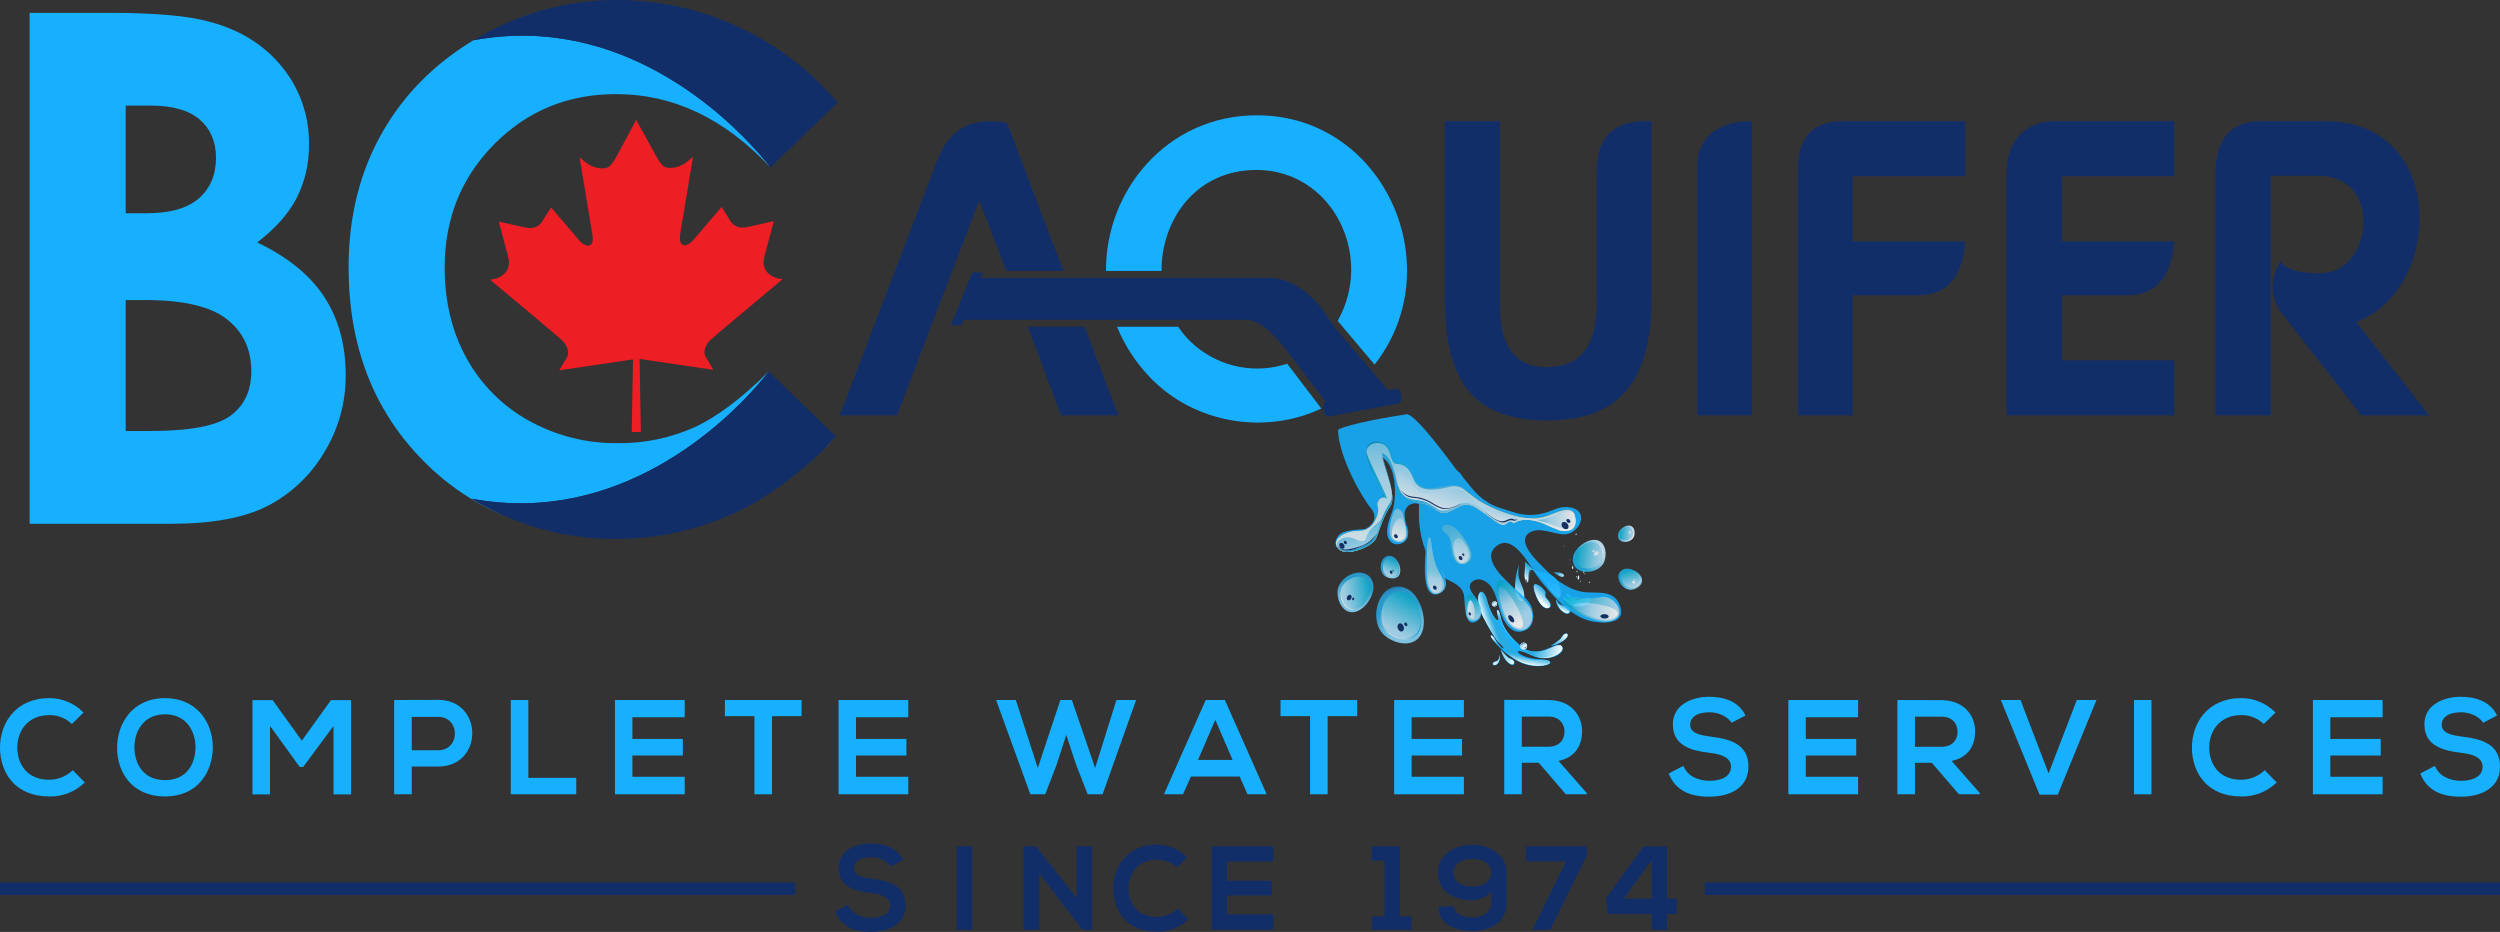 <svg xmlns="http://www.w3.org/2000/svg" width="169" height="63" viewBox="0 0 169 63" fill="none"><rect x="0" y="0" width="169" height="63" fill="#333333" stroke="none"/><g clip-path="url(#clip0_2141_14527)"><path d="M73.319 22.089H69.481L70.21 24.019L71.726 28.081H75.6L73.319 22.089Z" fill="#122E69"></path><path d="M64.373 18.316C64.519 17.934 64.668 17.54 64.825 17.137C65.239 16.052 65.689 14.878 66.197 13.56L68.037 18.316H71.885L68.076 8.305C65.493 7.85 64.119 8.845 63.359 10.833L60.949 17.137L60.317 18.787L59.234 21.616L58.603 23.267L56.763 28.081H60.636C61.324 26.28 61.911 24.745 62.477 23.267C62.628 22.871 62.779 22.479 62.928 22.088C62.987 21.93 63.047 21.774 63.108 21.616C63.457 20.699 63.811 19.773 64.191 18.787C64.251 18.632 64.31 18.476 64.373 18.316Z" fill="#122E69"></path><path d="M107.942 11.63V20.494C107.942 23.222 106.959 24.814 104.543 24.814C102.158 24.814 101.399 23.081 101.399 20.579V8.19H97.665V19.955C97.665 24.929 98.93 28.423 104.571 28.423C110.215 28.423 111.648 24.898 111.648 19.955V8.19C108.727 8.105 107.942 9.555 107.942 11.63Z" fill="#122E69"></path><path d="M114.736 11.175V28.081H118.442V8.191C116.195 8.162 114.736 9.299 114.736 11.175Z" fill="#122E69"></path><path d="M132.844 11.913V8.19H124.645C122.316 8.19 121.531 9.498 121.531 11.545V28.081H125.237V19.954H129.728C132.029 19.954 132.76 18.08 132.844 16.319H125.237V11.913H132.844Z" fill="#122E69"></path><path d="M146.966 11.913V8.19H138.879C137.027 8.19 135.651 9.442 135.651 11.63V28.081H146.966V24.358H139.385V19.954H143.878C146.151 19.954 146.88 18.08 146.966 16.319H139.385V11.913H146.966Z" fill="#122E69"></path><path d="M159.291 21.774C165.187 19.528 165.441 8.19 157.186 8.19H152.89C150.617 8.19 149.774 9.612 149.774 11.686V28.081H153.508V11.884H156.68C160.975 11.884 160.414 17.851 157.381 18.42C156.512 18.563 154.574 18.448 154.181 17.653C153.536 18.592 153.368 20.039 154.181 21.091L159.629 28.081H164.204L159.291 21.774Z" fill="#122E69"></path><path d="M89.32 27.614C85.581 29.394 80.73 28.67 77.701 25.468C76.767 24.492 76.024 23.344 75.512 22.088H79.642C79.976 22.59 80.382 23.04 80.846 23.422C81.696 24.123 82.706 24.597 83.783 24.801C84.861 25.004 85.972 24.931 87.014 24.587C87.042 24.625 87.075 24.665 87.105 24.707C87.878 25.714 89.054 27.263 89.32 27.614Z" fill="#16B0FF"></path><path d="M92.922 24.646L90.425 21.692C92.931 17.25 90.033 11.488 84.946 11.488C80.793 11.488 78.496 14.914 78.52 18.316H74.767C74.723 12.919 78.862 7.794 84.974 7.794C93.567 7.794 98.102 18.049 92.922 24.646Z" fill="#16B0FF"></path><path d="M86.841 23.594C86.829 23.582 86.819 23.57 86.809 23.557H86.811L86.841 23.594Z" fill="#808285"></path><path d="M21.93 20.085C20.971 18.606 19.455 17.374 17.384 16.388C18.62 15.447 19.513 14.441 20.062 13.37C20.62 12.262 20.902 11.033 20.885 9.789C20.921 7.874 20.279 6.009 19.075 4.532C17.866 3.044 16.24 2.026 14.197 1.479C12.758 1.071 10.481 0.867 7.368 0.868H2.003V35.407H11.57C14.325 35.407 16.485 35.011 18.05 34.221C19.632 33.412 20.959 32.172 21.881 30.64C22.87 29.052 23.386 27.209 23.368 25.333C23.368 23.314 22.889 21.565 21.93 20.085ZM8.497 7.137H10.175C11.665 7.137 12.776 7.453 13.505 8.087C14.235 8.721 14.599 9.578 14.6 10.659C14.6 11.817 14.216 12.732 13.447 13.406C12.678 14.08 11.502 14.416 9.918 14.415H8.497V7.137ZM15.581 28.103C14.642 28.794 12.824 29.138 10.126 29.135H8.497V20.285H9.848C12.406 20.285 14.235 20.716 15.336 21.577C16.438 22.438 16.988 23.612 16.988 25.099C16.988 26.412 16.519 27.414 15.581 28.103Z" fill="#16B0FF"></path><path d="M49.768 34.631C49.416 34.794 49.062 34.945 48.706 35.084C48.92 35.004 49.129 34.919 49.337 34.829C49.616 34.709 49.898 34.577 50.185 34.433C50.047 34.499 49.907 34.565 49.768 34.631ZM41.764 29.958C39.659 29.985 37.583 29.458 35.738 28.431C33.976 27.457 32.522 25.999 31.543 24.225C30.556 22.438 30.061 20.393 30.059 18.09C30.059 14.785 31.176 12.004 33.409 9.747C35.643 7.49 38.389 6.362 41.648 6.361C45.505 6.361 48.977 8.008 52.064 11.303C52.059 11.297 52.054 11.29 52.05 11.284C51.969 11.178 51.727 10.864 51.331 10.412C49.09 7.846 41.946 0.861 32.002 2.723C29.368 4.315 27.325 6.373 25.874 8.898C24.334 11.574 23.565 14.634 23.565 18.078C23.565 23.399 25.255 27.763 28.634 31.168C30.226 32.787 32.126 34.062 34.22 34.916C33.587 34.643 32.97 34.335 32.37 33.995C32.207 33.903 32.046 33.808 31.888 33.712C41.832 35.574 48.976 28.588 51.217 26.023C51.612 25.571 51.855 25.257 51.936 25.151C51.94 25.145 51.945 25.138 51.95 25.132C51.955 25.128 51.957 25.123 51.959 25.12C51.961 25.118 51.962 25.116 51.964 25.113C50.138 26.931 48.461 28.19 46.933 28.89C45.305 29.616 43.543 29.98 41.764 29.958Z" fill="#16B0FF"></path><path d="M56.62 6.936L52.078 11.321C52.076 11.319 52.075 11.317 52.074 11.314C52.071 11.312 52.069 11.307 52.064 11.303C52.059 11.297 52.054 11.29 52.05 11.284C51.969 11.178 51.727 10.864 51.331 10.411C49.09 7.846 41.946 0.861 32.002 2.723C32.16 2.627 32.321 2.532 32.484 2.44C35.311 0.825 38.506 -0.016 41.752 0C42.104 0 42.454 0.01 42.801 0.029C45.251 0.163 47.653 0.765 49.882 1.804C52.472 2.995 54.772 4.747 56.62 6.936Z" fill="#122E69"></path><path d="M56.506 29.498C56.48 29.529 56.452 29.559 56.427 29.59L55.591 30.503C53.713 32.247 51.916 33.555 50.201 34.425C50.195 34.426 50.189 34.429 50.184 34.433C50.047 34.499 49.907 34.565 49.767 34.631C49.416 34.793 49.062 34.944 48.705 35.083C46.782 35.849 44.75 36.295 42.686 36.406C42.339 36.425 41.99 36.434 41.638 36.434C39.089 36.446 36.564 35.93 34.219 34.916C33.587 34.642 32.969 34.335 32.37 33.994C32.207 33.902 32.046 33.808 31.888 33.711C41.831 35.574 48.975 28.588 51.216 26.023C51.612 25.57 51.854 25.257 51.936 25.151C51.94 25.144 51.945 25.138 51.95 25.132C51.955 25.127 51.957 25.122 51.959 25.12C51.96 25.117 51.962 25.115 51.964 25.113L54.559 27.617L56.506 29.498Z" fill="#122E69"></path><path d="M56.427 29.59C56.156 29.906 55.879 30.21 55.59 30.503L56.427 29.59Z" fill="#808285"></path><path d="M52.05 11.284L51.331 10.411C51.727 10.864 51.969 11.178 52.05 11.284Z" fill="#808285"></path><path d="M52.896 18.865V18.883C52.854 18.917 52.81 18.95 52.769 18.984C51.601 19.963 50.433 20.943 49.265 21.922C48.862 22.261 48.458 22.598 48.063 22.946C47.887 23.096 47.754 23.291 47.679 23.511C47.63 23.623 47.612 23.746 47.626 23.868C47.639 23.989 47.684 24.105 47.755 24.204C47.763 24.216 47.771 24.228 47.778 24.241C47.921 24.485 48.063 24.73 48.206 24.974C48.209 24.978 48.21 24.983 48.209 24.987C48.209 24.992 48.207 24.996 48.203 24.999L43.236 24.263C43.265 25.913 43.294 27.561 43.323 29.205H42.698C42.709 29.168 42.713 29.13 42.708 29.092C42.718 28.542 42.727 27.991 42.736 27.44C42.753 26.424 42.771 25.407 42.788 24.391C42.789 24.361 42.801 24.328 42.777 24.298L37.805 25.035C37.99 24.744 38.135 24.451 38.312 24.176C38.353 24.113 38.381 24.041 38.394 23.966C38.418 23.803 38.396 23.636 38.329 23.486C38.235 23.264 38.087 23.07 37.9 22.92C37.263 22.372 36.619 21.832 35.975 21.291C35.051 20.516 34.125 19.741 33.2 18.966C33.178 18.948 33.157 18.929 33.127 18.903C33.243 18.893 33.358 18.875 33.471 18.848C33.663 18.801 33.842 18.713 33.996 18.589C34.017 18.582 34.035 18.568 34.046 18.549C34.094 18.516 34.136 18.474 34.168 18.425C34.187 18.414 34.201 18.396 34.208 18.375C34.279 18.29 34.331 18.191 34.36 18.084C34.427 17.849 34.425 17.599 34.352 17.366C34.15 16.601 33.948 15.836 33.745 15.072C33.738 15.044 33.723 15.018 33.739 14.986C33.751 14.989 33.761 14.991 33.772 14.993C34.209 15.091 34.646 15.188 35.083 15.286C35.295 15.344 35.511 15.385 35.729 15.41C35.902 15.431 36.077 15.404 36.236 15.333C36.243 15.334 36.25 15.333 36.256 15.33C36.262 15.327 36.268 15.323 36.271 15.317C36.324 15.3 36.372 15.271 36.411 15.231C36.432 15.224 36.45 15.21 36.461 15.19C36.544 15.123 36.614 15.04 36.667 14.946C36.849 14.659 37.03 14.37 37.211 14.082C37.222 14.064 37.23 14.041 37.258 14.031L37.323 14.102C37.331 14.123 37.346 14.14 37.365 14.151C37.38 14.181 37.402 14.206 37.428 14.225C37.441 14.252 37.461 14.276 37.486 14.293C37.496 14.316 37.513 14.335 37.533 14.348C37.543 14.37 37.559 14.39 37.58 14.404C37.599 14.436 37.624 14.465 37.654 14.489C37.667 14.516 37.687 14.54 37.712 14.557C37.722 14.58 37.738 14.599 37.759 14.612C37.772 14.639 37.792 14.662 37.816 14.679C37.831 14.708 37.853 14.733 37.879 14.753C37.892 14.78 37.913 14.804 37.938 14.821C37.948 14.843 37.964 14.862 37.984 14.876C37.998 14.903 38.017 14.926 38.042 14.943C38.057 14.972 38.079 14.997 38.105 15.017C38.113 15.037 38.127 15.054 38.146 15.065C38.161 15.095 38.183 15.12 38.21 15.139C38.223 15.167 38.243 15.19 38.268 15.207C38.278 15.23 38.294 15.249 38.315 15.262C38.328 15.289 38.348 15.312 38.372 15.33C38.422 15.4 38.479 15.466 38.541 15.526C38.554 15.553 38.574 15.576 38.598 15.594C38.608 15.616 38.625 15.636 38.646 15.649C38.664 15.683 38.689 15.712 38.719 15.735C38.734 15.764 38.756 15.789 38.781 15.808C38.79 15.829 38.805 15.846 38.824 15.858C38.834 15.88 38.85 15.899 38.871 15.913C38.89 15.947 38.915 15.976 38.945 15.999C38.955 16.021 38.971 16.041 38.992 16.054C39.005 16.081 39.025 16.105 39.05 16.122C39.065 16.151 39.086 16.175 39.112 16.195C39.121 16.215 39.135 16.233 39.154 16.244C39.265 16.391 39.414 16.503 39.585 16.57C39.634 16.597 39.689 16.611 39.745 16.61C39.8 16.609 39.855 16.593 39.903 16.564C39.951 16.535 39.99 16.494 40.018 16.445C40.045 16.396 40.059 16.34 40.059 16.284C40.078 16.145 40.074 16.003 40.049 15.865C39.989 15.493 39.927 15.122 39.863 14.751C39.848 14.632 39.826 14.515 39.798 14.399L39.794 14.364C39.798 14.339 39.793 14.314 39.78 14.293L39.777 14.258C39.778 14.249 39.778 14.241 39.777 14.232C39.702 13.778 39.628 13.323 39.55 12.869C39.536 12.751 39.514 12.633 39.486 12.517L39.482 12.482C39.483 12.47 39.482 12.459 39.481 12.447C39.447 12.236 39.414 12.025 39.376 11.815C39.361 11.697 39.339 11.579 39.312 11.462L39.308 11.427C39.277 11.231 39.245 11.035 39.215 10.839C39.2 10.774 39.192 10.708 39.189 10.642L39.294 10.723C39.31 10.748 39.334 10.768 39.36 10.782C39.445 10.864 39.537 10.939 39.635 11.005C39.717 11.069 39.806 11.123 39.9 11.166C39.93 11.191 39.966 11.209 40.005 11.218C40.014 11.224 40.023 11.23 40.033 11.236C40.286 11.345 40.56 11.393 40.835 11.378C40.932 11.376 41.027 11.351 41.112 11.304C41.197 11.258 41.27 11.191 41.325 11.11C41.344 11.099 41.359 11.081 41.366 11.06C41.528 10.847 41.667 10.617 41.781 10.373C41.786 10.37 41.791 10.365 41.795 10.358C41.798 10.352 41.8 10.346 41.799 10.339C41.809 10.324 41.82 10.311 41.828 10.296C42.144 9.711 42.459 9.125 42.774 8.54C42.848 8.401 42.93 8.266 42.994 8.122C43.035 8.117 43.036 8.156 43.048 8.179C43.388 8.794 43.728 9.409 44.067 10.025C44.213 10.288 44.351 10.555 44.509 10.811C44.584 10.94 44.674 11.059 44.778 11.166C44.878 11.269 45.012 11.332 45.155 11.343C45.53 11.373 45.905 11.282 46.226 11.084C46.412 10.966 46.588 10.831 46.752 10.682C46.777 10.66 46.803 10.638 46.828 10.617C46.846 10.634 46.838 10.648 46.836 10.662C46.812 10.809 46.788 10.956 46.764 11.103C46.679 11.617 46.595 12.131 46.51 12.645C46.427 13.147 46.343 13.649 46.26 14.151C46.175 14.659 46.09 15.167 46.004 15.675C45.97 15.844 45.956 16.017 45.963 16.19C45.967 16.266 45.986 16.341 46.019 16.41C46.046 16.469 46.092 16.517 46.149 16.547C46.206 16.576 46.272 16.586 46.335 16.573C46.421 16.558 46.503 16.527 46.577 16.48C46.687 16.41 46.787 16.324 46.871 16.223C47.477 15.513 48.083 14.804 48.689 14.096C48.717 14.063 48.746 14.031 48.775 13.998C48.798 14.018 48.817 14.042 48.83 14.07C49.011 14.356 49.191 14.643 49.37 14.929C49.454 15.073 49.575 15.19 49.719 15.27C49.864 15.35 50.027 15.389 50.192 15.382C50.319 15.382 50.446 15.367 50.57 15.338C51.039 15.234 51.507 15.127 51.975 15.023C52.081 14.999 52.186 14.968 52.295 14.955C52.301 14.982 52.297 15.011 52.285 15.036C52.104 15.723 51.922 16.409 51.74 17.095C51.68 17.282 51.64 17.474 51.622 17.669C51.61 17.835 51.638 18.002 51.705 18.154C51.772 18.306 51.876 18.439 52.006 18.54C52.26 18.743 52.572 18.857 52.896 18.865Z" fill="#ED1E24"></path><path d="M94.702 27.156C94.688 27.177 94.671 27.197 94.653 27.215C94.613 27.25 94.565 27.273 94.513 27.283H94.509L94.492 27.287L94.307 27.321L94.123 27.356L92.482 27.662L92.301 27.696L92.079 27.736L90.839 27.968L90.764 27.982L90.615 28.01L90.501 28.03L90.497 28.032L90.407 28.048L90.328 28.064L89.867 28.149C89.79 28.163 89.711 28.145 89.647 28.1C89.582 28.055 89.538 27.986 89.524 27.909L89.451 27.501C89.439 27.434 89.451 27.365 89.483 27.305C89.516 27.245 89.567 27.198 89.63 27.172C89.229 26.645 88.22 25.316 87.529 24.416C87.235 24.029 86.997 23.719 86.895 23.591C86.885 23.58 86.875 23.568 86.866 23.556C86.768 23.431 86.666 23.305 86.564 23.186C85.886 22.38 85.125 21.68 84.279 21.617C84.192 21.611 84.106 21.611 84.02 21.617H65.138L64.987 21.988H64.279L65.723 18.416H66.432L66.281 18.788H85.965C86.047 18.791 86.128 18.799 86.212 18.811C87.37 18.968 88.593 19.787 89.494 21.062L89.95 21.72L90.224 22.113L92.676 25.014L92.735 25.084L93.83 26.383L94.333 26.29C94.41 26.275 94.489 26.293 94.554 26.338C94.618 26.383 94.662 26.452 94.676 26.53L94.751 26.935C94.757 26.973 94.756 27.013 94.748 27.05C94.74 27.088 94.724 27.124 94.702 27.156Z" fill="#122E69"></path><path fill-rule="evenodd" clip-rule="evenodd" d="M101.4 41.523C101.49 41.805 101.47 42.512 102.743 43.617C104.017 44.722 105.132 43.279 105.558 43.653C105.985 44.026 104.826 44.934 103.417 44.258C102.009 43.581 102.574 44.505 104.039 44.559C105.503 44.614 104.646 45.224 103.364 44.97C102.214 44.743 101.118 43.574 100.84 43.146C100.65 42.854 100.844 42.821 101.123 43.29C101.555 44.015 101.821 43.907 101.453 43.578C101.08 43.245 100.739 42.635 100.264 41.733C99.452 40.191 100.218 39.368 100.532 40.584C100.846 41.799 101.439 42.274 101.256 41.666C101.072 41.058 101.312 41.145 101.4 41.523Z" fill="#16B0FF"></path><path fill-rule="evenodd" clip-rule="evenodd" d="M100.972 41C100.925 40.986 100.887 40.953 100.864 40.909C100.842 40.865 100.838 40.815 100.852 40.768C100.867 40.721 100.899 40.682 100.942 40.659C100.985 40.636 101.036 40.632 101.082 40.647C101.105 40.654 101.126 40.666 101.145 40.682C101.163 40.697 101.178 40.717 101.189 40.738C101.2 40.76 101.207 40.783 101.209 40.808C101.211 40.832 101.209 40.856 101.202 40.88C101.187 40.926 101.154 40.965 101.111 40.988C101.068 41.011 101.018 41.015 100.972 41Z" fill="#C6E8F9"></path><path fill-rule="evenodd" clip-rule="evenodd" d="M100.992 40.974C100.951 40.961 100.918 40.932 100.898 40.895C100.879 40.857 100.875 40.813 100.888 40.772C100.894 40.752 100.904 40.733 100.918 40.717C100.931 40.701 100.948 40.687 100.966 40.678C100.985 40.668 101.005 40.662 101.026 40.66C101.047 40.658 101.068 40.661 101.087 40.667C101.107 40.673 101.126 40.684 101.142 40.697C101.158 40.711 101.171 40.728 101.181 40.746C101.19 40.765 101.196 40.786 101.198 40.807C101.2 40.828 101.197 40.849 101.191 40.869C101.185 40.889 101.175 40.908 101.161 40.924C101.148 40.94 101.131 40.954 101.113 40.963C101.094 40.973 101.074 40.979 101.053 40.981C101.032 40.983 101.011 40.98 100.992 40.974Z" fill="url(#paint0_linear_2141_14527)"></path><path fill-rule="evenodd" clip-rule="evenodd" d="M100.899 40.938C100.883 40.922 100.87 40.903 100.861 40.883C100.853 40.862 100.848 40.839 100.849 40.817C100.849 40.794 100.854 40.772 100.863 40.752C100.872 40.731 100.885 40.712 100.902 40.697C100.934 40.664 100.978 40.645 101.025 40.643C101.071 40.642 101.116 40.658 101.151 40.689C101.219 40.753 101.076 40.649 100.966 40.761C100.856 40.873 100.967 41.002 100.899 40.938Z" fill="url(#paint1_linear_2141_14527)"></path><path fill-rule="evenodd" clip-rule="evenodd" d="M101.138 40.756C101.136 40.759 101.127 40.753 101.126 40.752C101.112 40.742 101.096 40.734 101.079 40.729C101.091 40.729 101.102 40.73 101.113 40.734C101.123 40.739 101.132 40.747 101.138 40.756ZM100.95 40.727C100.953 40.722 100.957 40.717 100.961 40.712C100.973 40.704 100.987 40.7 101.002 40.701C101.007 40.701 101.011 40.703 101.007 40.709C100.989 40.715 100.973 40.724 100.957 40.734C100.951 40.738 100.946 40.744 100.944 40.751C100.94 40.759 100.936 40.766 100.931 40.774C100.922 40.789 100.919 40.807 100.922 40.824C100.917 40.809 100.915 40.794 100.918 40.778C100.921 40.763 100.928 40.748 100.938 40.736C100.934 40.739 100.924 40.746 100.924 40.737C100.923 40.727 100.935 40.723 100.943 40.725C100.946 40.725 100.948 40.726 100.95 40.727ZM100.887 40.745C100.884 40.75 100.881 40.755 100.879 40.76C100.869 40.783 100.863 40.808 100.861 40.834C100.862 40.84 100.865 40.847 100.869 40.852C100.877 40.862 100.875 40.837 100.875 40.835C100.868 40.81 100.87 40.784 100.881 40.761C100.886 40.751 100.892 40.742 100.898 40.734C100.906 40.725 100.915 40.717 100.924 40.71C100.934 40.703 100.944 40.697 100.955 40.692C100.967 40.687 100.979 40.684 100.99 40.681C101.002 40.679 101.014 40.678 101.026 40.678C101.037 40.678 101.048 40.679 101.058 40.68C101.074 40.682 101.089 40.687 101.105 40.689C101.108 40.69 101.112 40.691 101.115 40.69C101.122 40.688 101.111 40.681 101.109 40.68C101.079 40.663 101.044 40.656 101.01 40.66C100.987 40.662 100.964 40.669 100.944 40.681C100.924 40.693 100.907 40.71 100.894 40.73C100.892 40.734 100.889 40.74 100.887 40.745ZM100.907 40.732C100.905 40.737 100.903 40.744 100.911 40.739C100.916 40.736 100.945 40.713 100.927 40.71C100.92 40.717 100.915 40.725 100.907 40.732Z" fill="#122E69"></path><path fill-rule="evenodd" clip-rule="evenodd" d="M101.057 40.916C101.088 40.908 101.115 40.89 101.136 40.866C101.156 40.842 101.169 40.813 101.173 40.781C101.177 40.815 101.171 40.849 101.156 40.879C101.141 40.909 101.118 40.934 101.089 40.952L101.079 40.938C101.105 40.929 101.126 40.91 101.139 40.886C101.122 40.907 101.099 40.922 101.074 40.928L101.057 40.916Z" fill="#122E69"></path><path fill-rule="evenodd" clip-rule="evenodd" d="M100.089 40.063C99.992 40.127 99.877 40.303 100.032 41.044C100.187 41.785 101.122 43.184 101.259 43.336C101.887 44.03 102.228 43.68 101.813 43.131C101.253 42.39 100.555 40.97 100.509 40.691C100.411 40.087 100.186 39.999 100.089 40.063Z" fill="url(#paint2_linear_2141_14527)"></path><path fill-rule="evenodd" clip-rule="evenodd" d="M101.419 41.661C101.362 41.324 101.268 41.244 101.238 41.236C101.208 41.229 101.185 41.266 101.214 41.443C101.247 41.642 101.308 41.834 101.397 42.015C101.514 42.267 101.672 42.497 101.863 42.697C101.65 42.384 101.5 42.032 101.419 41.661Z" fill="url(#paint3_linear_2141_14527)"></path><path fill-rule="evenodd" clip-rule="evenodd" d="M103.143 43.943C103.477 44.062 103.835 44.091 104.182 44.028C104.878 43.878 105.07 43.591 105.412 43.621C105.463 43.622 105.511 43.643 105.548 43.679C105.585 43.715 105.607 43.763 105.61 43.815C105.634 43.981 105.41 44.177 105.239 44.265C104.95 44.429 104.617 44.499 104.286 44.464C103.877 44.4 103.481 44.272 103.111 44.084C103.017 44.036 102.915 44.008 102.81 44C102.751 44.001 102.667 44.029 102.738 43.968C102.809 43.908 103.143 43.943 103.143 43.943Z" fill="url(#paint4_linear_2141_14527)"></path><path fill-rule="evenodd" clip-rule="evenodd" d="M104.832 43.665C105.194 43.604 105.534 43.449 105.819 43.214C106.204 42.854 105.905 42.728 105.734 42.865C105.563 43.002 105.576 43.109 105.402 43.261C105.219 43.406 105.029 43.54 104.832 43.665Z" fill="#16B0FF"></path><path fill-rule="evenodd" clip-rule="evenodd" d="M104.869 43.652C105.206 43.586 105.522 43.438 105.789 43.22C106.139 42.891 105.89 42.764 105.734 42.889C105.577 43.014 105.585 43.131 105.416 43.266C105.246 43.401 104.869 43.652 104.869 43.652Z" fill="url(#paint5_linear_2141_14527)"></path><path fill-rule="evenodd" clip-rule="evenodd" d="M105.034 43.557C105.312 43.501 105.572 43.376 105.79 43.193C106.076 42.916 105.881 42.79 105.753 42.895C105.626 43 105.62 43.118 105.481 43.232C105.343 43.346 105.034 43.557 105.034 43.557Z" fill="url(#paint6_linear_2141_14527)"></path><path fill-rule="evenodd" clip-rule="evenodd" d="M101.416 43.722C101.272 43.556 101.145 43.376 101.036 43.184C100.916 42.973 100.806 42.948 100.791 42.958C100.776 42.969 100.758 43.051 100.973 43.297C101.109 43.45 101.257 43.593 101.416 43.722Z" fill="url(#paint7_linear_2141_14527)"></path><path fill-rule="evenodd" clip-rule="evenodd" d="M101.348 44.221C101.383 44.311 101.397 44.409 101.389 44.506C101.382 44.604 101.352 44.698 101.304 44.782C101.197 44.962 101.055 45.002 100.974 44.97C100.961 44.966 100.949 44.959 100.939 44.95C100.929 44.942 100.921 44.931 100.915 44.918C100.909 44.906 100.907 44.892 100.907 44.879C100.907 44.865 100.909 44.852 100.915 44.839C100.996 44.666 101.171 44.762 101.285 44.598C101.352 44.485 101.375 44.35 101.348 44.221Z" fill="#16B0FF"></path><path fill-rule="evenodd" clip-rule="evenodd" d="M101.351 44.239C101.382 44.326 101.393 44.419 101.384 44.511C101.375 44.604 101.345 44.693 101.298 44.772C101.135 45.042 100.886 44.984 100.928 44.84C100.969 44.697 101.181 44.76 101.29 44.605C101.355 44.495 101.377 44.364 101.351 44.239Z" fill="#8ED7F7"></path><path fill-rule="evenodd" clip-rule="evenodd" d="M101.45 43.905C101.45 43.905 101.6 44.527 101.988 44.835C102.375 45.142 102.464 44.784 102.314 44.64C102.164 44.496 102.063 44.542 101.899 44.4C101.739 44.244 101.589 44.079 101.45 43.905Z" fill="#16B0FF"></path><path fill-rule="evenodd" clip-rule="evenodd" d="M101.466 43.941C101.466 43.941 101.626 44.523 101.979 44.803C102.332 45.083 102.428 44.777 102.291 44.646C102.155 44.514 102.043 44.557 101.895 44.415C101.747 44.273 101.466 43.941 101.466 43.941Z" fill="#8ED7F7"></path><path fill-rule="evenodd" clip-rule="evenodd" d="M101.575 44.091C101.652 44.362 101.801 44.606 102.006 44.797C102.302 45.023 102.403 44.775 102.288 44.669C102.173 44.563 102.059 44.591 101.935 44.476C101.811 44.361 101.575 44.091 101.575 44.091Z" fill="url(#paint8_linear_2141_14527)"></path><path fill-rule="evenodd" clip-rule="evenodd" d="M102.319 44.777C102.319 44.792 102.314 44.807 102.307 44.82C102.299 44.833 102.289 44.844 102.277 44.852C102.264 44.861 102.25 44.866 102.235 44.868C102.22 44.869 102.205 44.867 102.191 44.862C102.158 44.854 102.129 44.836 102.107 44.809C102.085 44.783 102.072 44.75 102.071 44.715C102.072 44.7 102.076 44.686 102.083 44.672C102.091 44.659 102.101 44.648 102.114 44.64C102.126 44.632 102.14 44.627 102.155 44.625C102.17 44.623 102.185 44.625 102.199 44.63C102.232 44.638 102.262 44.657 102.283 44.683C102.305 44.71 102.318 44.743 102.319 44.777Z" fill="url(#paint9_linear_2141_14527)"></path><path fill-rule="evenodd" clip-rule="evenodd" d="M101.361 44.547C101.304 44.624 101.23 44.686 101.145 44.728C101.03 44.771 100.949 44.78 100.94 44.867C100.931 44.954 101.046 44.976 101.167 44.899C101.275 44.812 101.345 44.686 101.361 44.547Z" fill="url(#paint10_linear_2141_14527)"></path><path fill-rule="evenodd" clip-rule="evenodd" d="M101.017 44.88C101.018 44.882 101.019 44.885 101.019 44.888C101.019 44.891 101.018 44.894 101.017 44.897C101.015 44.9 101.013 44.902 101.011 44.904C101.009 44.906 101.006 44.908 101.004 44.909C101.001 44.91 100.998 44.91 100.995 44.91C100.992 44.91 100.989 44.91 100.986 44.908C100.983 44.907 100.981 44.905 100.979 44.903C100.977 44.901 100.975 44.898 100.974 44.895C100.973 44.892 100.973 44.889 100.973 44.886C100.973 44.883 100.974 44.88 100.975 44.878C100.976 44.875 100.978 44.873 100.98 44.87C100.983 44.868 100.985 44.867 100.988 44.866C100.994 44.864 101 44.864 101.005 44.867C101.011 44.869 101.015 44.874 101.017 44.88Z" fill="#122E69"></path><path fill-rule="evenodd" clip-rule="evenodd" d="M100.299 40.12C100.283 40.095 100.261 40.075 100.234 40.061C100.208 40.048 100.179 40.042 100.149 40.044C100.12 40.046 100.091 40.056 100.067 40.073C100.043 40.09 100.024 40.113 100.011 40.141C99.897 40.332 99.901 40.996 100.291 41.722C100.681 42.448 101.026 43.038 101.114 43.157C101.202 43.276 101.295 43.382 101.295 43.382C101.295 43.382 100.609 42.294 100.356 41.787C100.214 41.506 100.108 41.208 100.041 40.901C99.981 40.665 99.976 40.418 100.028 40.18C100.124 39.999 100.24 40.065 100.299 40.12Z" fill="url(#paint11_linear_2141_14527)"></path><path fill-rule="evenodd" clip-rule="evenodd" d="M105.301 43.625C105.306 43.598 105.627 43.601 105.61 43.825C105.592 44.048 105.268 44.285 104.777 44.432C104.08 44.639 103.305 44.164 103.257 44.105C103.574 44.282 103.921 44.395 104.28 44.438C104.636 44.449 104.988 44.355 105.292 44.167C105.413 44.107 105.51 44.006 105.565 43.881C105.614 43.672 105.381 43.616 105.301 43.625Z" fill="url(#paint12_linear_2141_14527)"></path><path fill-rule="evenodd" clip-rule="evenodd" d="M102.538 44.017C102.538 44.017 102.311 44.165 102.901 44.4C103.327 44.575 103.788 44.646 104.246 44.606C104.59 44.588 104.855 44.72 104.754 44.831C104.652 44.943 103.842 45.176 102.882 44.784C101.922 44.393 101.778 43.866 101.778 43.866C101.551 43.234 102.387 43.892 102.538 44.017Z" fill="url(#paint13_linear_2141_14527)"></path><path fill-rule="evenodd" clip-rule="evenodd" d="M100.326 40.167C100.416 40.31 100.48 40.47 100.513 40.637C100.57 40.858 100.645 41.074 100.737 41.283C100.819 41.483 100.928 41.67 101.061 41.839C101.243 42.038 101.31 41.96 101.32 41.875C101.321 41.811 101.308 41.748 101.28 41.69C101.28 41.69 101.347 41.894 101.277 41.942C101.245 41.964 101.167 41.937 101.102 41.867C100.924 41.647 100.784 41.398 100.689 41.13C100.64 41.003 100.571 40.79 100.525 40.627C100.494 40.461 100.426 40.303 100.326 40.167Z" fill="url(#paint14_linear_2141_14527)"></path><path fill-rule="evenodd" clip-rule="evenodd" d="M101.545 43.878C102.012 44.268 102.645 44.72 103.089 44.847C103.285 44.906 103.486 44.948 103.689 44.971C104.098 45.012 104.54 44.98 104.724 44.842C104.74 44.834 104.752 44.82 104.758 44.803C104.765 44.786 104.765 44.767 104.759 44.75C104.722 44.711 104.677 44.681 104.628 44.661C104.579 44.64 104.526 44.631 104.472 44.632C104.241 44.612 103.931 44.641 103.854 44.624C104.024 44.639 104.195 44.645 104.366 44.639C104.485 44.64 104.603 44.666 104.711 44.717C104.827 44.798 104.602 44.93 104.284 44.956C104.088 44.973 103.891 44.972 103.695 44.954C103.281 44.908 102.882 44.771 102.526 44.552C102.187 44.346 101.859 44.121 101.545 43.878Z" fill="url(#paint15_linear_2141_14527)"></path><path fill-rule="evenodd" clip-rule="evenodd" d="M101.21 41.271C101.21 41.271 101.213 41.196 101.282 41.28C101.364 41.424 101.414 41.584 101.428 41.749C101.492 42.023 101.597 42.285 101.74 42.527C101.927 42.804 102.139 43.063 102.371 43.303C102.525 43.476 102.697 43.63 102.884 43.765C103.024 43.882 103.189 43.965 103.366 44.008C103.53 44.043 103.696 44.066 103.862 44.077C103.578 44.081 103.296 44.02 103.038 43.897C102.667 43.701 101.938 42.905 101.727 42.54C101.564 42.27 101.454 41.973 101.401 41.662C101.389 41.523 101.342 41.389 101.265 41.272C101.223 41.223 101.21 41.271 101.21 41.271Z" fill="url(#paint16_linear_2141_14527)"></path><path fill-rule="evenodd" clip-rule="evenodd" d="M102.925 43.908C102.895 43.898 102.868 43.883 102.843 43.862C102.819 43.842 102.799 43.817 102.785 43.788C102.77 43.76 102.761 43.729 102.759 43.697C102.756 43.666 102.759 43.634 102.769 43.603C102.788 43.542 102.831 43.491 102.887 43.461C102.944 43.431 103.009 43.425 103.07 43.445C103.131 43.464 103.181 43.507 103.211 43.565C103.24 43.622 103.246 43.688 103.227 43.75C103.207 43.811 103.165 43.862 103.108 43.892C103.052 43.922 102.986 43.927 102.925 43.908Z" fill="#C6E8F9"></path><path fill-rule="evenodd" clip-rule="evenodd" d="M102.953 43.874C102.9 43.858 102.856 43.82 102.831 43.771C102.805 43.721 102.8 43.663 102.817 43.61C102.833 43.556 102.87 43.512 102.919 43.486C102.968 43.461 103.025 43.456 103.078 43.472C103.131 43.489 103.175 43.527 103.2 43.576C103.226 43.626 103.231 43.684 103.214 43.737C103.197 43.79 103.16 43.835 103.111 43.861C103.062 43.886 103.005 43.891 102.953 43.874Z" fill="url(#paint17_linear_2141_14527)"></path><path fill-rule="evenodd" clip-rule="evenodd" d="M102.831 43.826C102.81 43.806 102.793 43.782 102.782 43.754C102.771 43.727 102.765 43.698 102.765 43.668C102.766 43.639 102.772 43.609 102.784 43.583C102.796 43.556 102.813 43.531 102.835 43.511C102.878 43.468 102.935 43.443 102.996 43.441C103.056 43.439 103.116 43.46 103.161 43.501C103.25 43.584 103.064 43.448 102.92 43.595C102.775 43.742 102.92 43.91 102.831 43.826Z" fill="url(#paint18_linear_2141_14527)"></path><path fill-rule="evenodd" clip-rule="evenodd" d="M103.144 43.589C103.142 43.592 103.131 43.584 103.129 43.583C103.11 43.57 103.09 43.56 103.068 43.553C103.083 43.552 103.098 43.554 103.112 43.559C103.125 43.566 103.136 43.576 103.144 43.589ZM102.899 43.55C102.903 43.543 102.908 43.537 102.913 43.531C102.929 43.52 102.947 43.515 102.966 43.516C102.974 43.516 102.978 43.519 102.973 43.526C102.95 43.535 102.928 43.546 102.908 43.56C102.9 43.565 102.894 43.572 102.89 43.581C102.885 43.592 102.879 43.602 102.873 43.611C102.862 43.632 102.858 43.655 102.861 43.677C102.854 43.658 102.853 43.637 102.857 43.617C102.86 43.597 102.869 43.578 102.882 43.562C102.878 43.566 102.864 43.575 102.864 43.563C102.863 43.55 102.879 43.545 102.889 43.547C102.893 43.548 102.896 43.549 102.899 43.55ZM102.816 43.574C102.812 43.58 102.808 43.587 102.805 43.593C102.792 43.624 102.784 43.657 102.782 43.69C102.783 43.699 102.787 43.707 102.792 43.715C102.802 43.727 102.8 43.694 102.8 43.692C102.791 43.659 102.794 43.625 102.808 43.595C102.814 43.582 102.822 43.57 102.831 43.559C102.841 43.547 102.852 43.537 102.864 43.527C102.877 43.518 102.891 43.511 102.905 43.504C102.92 43.498 102.936 43.493 102.951 43.49C102.967 43.488 102.982 43.486 102.998 43.486C103.013 43.486 103.027 43.487 103.04 43.488C103.061 43.492 103.081 43.497 103.101 43.501C103.105 43.502 103.11 43.503 103.115 43.502C103.124 43.499 103.11 43.49 103.107 43.488C103.067 43.466 103.022 43.457 102.977 43.462C102.946 43.465 102.917 43.474 102.891 43.49C102.864 43.506 102.842 43.528 102.825 43.553C102.822 43.56 102.819 43.567 102.816 43.574ZM102.843 43.556C102.839 43.563 102.837 43.573 102.847 43.566C102.854 43.562 102.891 43.532 102.869 43.528C102.859 43.536 102.852 43.548 102.843 43.556Z" fill="#122E69"></path><path fill-rule="evenodd" clip-rule="evenodd" d="M103.039 43.797C103.079 43.786 103.115 43.764 103.142 43.732C103.169 43.7 103.186 43.661 103.191 43.62C103.196 43.664 103.188 43.709 103.168 43.748C103.149 43.788 103.119 43.821 103.081 43.844L103.068 43.826C103.101 43.814 103.129 43.79 103.146 43.758C103.124 43.785 103.094 43.804 103.06 43.813L103.039 43.797Z" fill="#122E69"></path><path fill-rule="evenodd" clip-rule="evenodd" d="M107.637 38.463C107.653 38.461 107.658 38.467 107.667 38.454C107.669 38.452 107.679 38.407 107.679 38.406C107.667 38.398 107.656 38.375 107.64 38.395C107.626 38.414 107.634 38.438 107.637 38.463ZM106.516 36.157C106.528 36.185 106.548 36.177 106.566 36.154C106.587 36.125 106.566 36.087 106.551 36.047C106.528 36.08 106.495 36.112 106.516 36.157ZM106.229 35.891L106.233 35.79L106.192 35.83L106.229 35.891ZM106.041 35.652L106.062 35.623L106.044 35.584L106.022 35.613L106.041 35.652ZM107.398 39.355L107.434 39.433C107.452 39.401 107.478 39.379 107.458 39.337C107.44 39.297 107.42 39.331 107.398 39.355ZM107.116 38.748C107.113 38.77 107.1 38.787 107.113 38.816C107.126 38.842 107.139 38.83 107.153 38.827C107.145 38.759 107.166 38.817 107.145 38.773C107.144 38.771 107.117 38.748 107.116 38.748ZM107.015 38.789L107.059 38.476C107.073 38.495 107.094 38.515 107.097 38.521C107.11 38.562 107.118 38.604 107.121 38.647C107.074 38.699 107.088 38.659 107.048 38.713C107.047 38.715 107.015 38.789 107.015 38.789ZM106.67 38.045L106.691 38.017L106.673 37.978L106.652 38.006L106.67 38.045ZM106.331 37.856L106.343 37.941L106.38 37.888L106.331 37.856ZM106.564 38.632C106.601 38.7 106.601 38.7 106.643 38.654L106.606 38.575L106.564 38.632ZM106.661 39.137L106.688 39.196C106.722 39.17 106.717 39.188 106.739 39.158C106.76 39.093 106.763 39.023 106.749 38.956L106.74 38.936C106.719 38.891 106.705 38.887 106.68 38.92C106.646 38.987 106.639 39.065 106.661 39.137ZM105.724 36.933L105.745 36.905L105.727 36.866L105.706 36.894L105.724 36.933ZM106.862 39.311L106.835 39.253L106.803 39.295L106.83 39.354L106.862 39.311ZM106.13 37.881L106.151 37.853L106.133 37.814L106.112 37.842L106.13 37.881ZM106.284 38.436C106.305 38.481 106.319 38.485 106.343 38.452C106.357 38.401 106.356 38.347 106.34 38.297L106.313 38.239C106.29 38.266 106.276 38.298 106.271 38.333C106.266 38.368 106.27 38.404 106.284 38.436ZM106.538 38.984L106.565 39.042L106.597 39L106.57 38.941L106.538 38.984ZM106.066 38.188L106.087 38.16L106.069 38.121L106.066 38.188Z" fill="#E2F4FD"></path><path fill-rule="evenodd" clip-rule="evenodd" d="M105.313 40.72C105.429 40.85 105.588 40.933 105.76 40.955C106.048 40.99 106.279 41.189 106.101 41.423C105.922 41.658 105.484 41.284 105.331 41.018C105.178 40.752 105.165 40.585 105.214 40.562C105.262 40.539 105.313 40.72 105.313 40.72Z" fill="#16B0FF"></path><path fill-rule="evenodd" clip-rule="evenodd" d="M105.324 40.787C105.44 40.896 105.591 40.959 105.749 40.965C106.007 41.008 106.247 41.184 106.088 41.392C105.93 41.601 105.503 41.258 105.367 41.022C105.231 40.785 105.18 40.621 105.222 40.6C105.265 40.58 105.27 40.719 105.324 40.787Z" fill="url(#paint19_linear_2141_14527)"></path><path fill-rule="evenodd" clip-rule="evenodd" d="M107.023 40.983C107.631 40.859 107.623 40.282 107.256 40.408C106.89 40.534 106.165 40.649 106.53 40.489C106.724 40.405 106.736 40.293 106.649 40.322C106.601 40.353 106.546 40.372 106.49 40.379C106.433 40.387 106.376 40.381 106.321 40.364C106.18 40.325 105.694 39.806 105.903 40.29C106 40.512 105.871 40.452 105.776 40.363C105.681 40.273 105.58 40.355 105.782 40.613C106.106 41.027 106.608 41.068 107.023 40.983Z" fill="#16B0FF"></path><path fill-rule="evenodd" clip-rule="evenodd" d="M106.97 40.967C107.573 40.858 107.609 40.29 107.295 40.432C107.001 40.545 106.686 40.591 106.373 40.567C106.352 40.554 106.436 40.504 106.516 40.469C106.686 40.395 106.699 40.319 106.623 40.344C106.581 40.375 106.533 40.397 106.482 40.407C106.43 40.417 106.377 40.416 106.327 40.403C106.203 40.369 105.755 39.873 105.938 40.296C106.021 40.49 105.902 40.506 105.819 40.428C105.737 40.35 105.651 40.382 105.827 40.607C106.11 40.969 106.607 41.032 106.97 40.967Z" fill="url(#paint20_linear_2141_14527)"></path><path fill-rule="evenodd" clip-rule="evenodd" d="M104.302 39.785C104.451 39.973 104.517 39.951 104.471 40.203C104.424 40.454 104.818 40.566 104.83 40.911C104.841 41.255 104.196 41.344 103.778 40.142C103.359 38.94 104.284 39.75 104.302 39.785Z" fill="#16B0FF"></path><path fill-rule="evenodd" clip-rule="evenodd" d="M104.256 39.784C104.382 39.944 104.475 40.004 104.435 40.218C104.395 40.433 104.787 40.623 104.782 40.898C104.778 41.174 104.248 41.312 103.815 40.173C103.383 39.033 104.196 39.689 104.256 39.784Z" fill="url(#paint21_linear_2141_14527)"></path><path fill-rule="evenodd" clip-rule="evenodd" d="M104.204 40.804C104.343 40.958 104.706 41.114 104.782 40.898C104.84 41.188 104.236 41.32 103.815 40.173C103.753 40.021 103.711 39.861 103.691 39.699C103.684 39.609 103.739 39.913 103.829 40.138C103.913 40.381 104.04 40.607 104.204 40.804Z" fill="url(#paint22_linear_2141_14527)"></path><path fill-rule="evenodd" clip-rule="evenodd" d="M102.702 38.167C102.501 38.544 102.345 39.596 102.45 40.001C102.592 40.548 102.805 40.612 102.828 40.62C102.851 40.627 103 40.645 103.038 40.37C103.047 40.104 102.993 39.84 102.88 39.599C102.732 39.212 102.53 38.876 102.702 38.167Z" fill="url(#paint23_linear_2141_14527)"></path><path fill-rule="evenodd" clip-rule="evenodd" d="M103.089 39.129C103.154 39.295 103.212 39.337 103.276 39.322C103.411 39.289 103.181 38.349 103.638 38.535C103.763 38.586 103.158 38.003 103.076 37.985C103.151 38.264 102.985 38.862 103.089 39.129Z" fill="url(#paint24_linear_2141_14527)"></path><path fill-rule="evenodd" clip-rule="evenodd" d="M103.224 39.274C103.235 39.263 103.226 39.229 103.205 39.198C103.185 39.167 103.159 39.15 103.149 39.161C103.138 39.172 103.146 39.206 103.167 39.237C103.188 39.268 103.213 39.285 103.224 39.274Z" fill="#122E69"></path><path fill-rule="evenodd" clip-rule="evenodd" d="M102.86 40.493C102.88 40.467 102.857 40.405 102.809 40.353C102.761 40.301 102.706 40.28 102.687 40.305C102.667 40.331 102.69 40.393 102.738 40.445C102.786 40.496 102.84 40.518 102.86 40.493Z" fill="#122E69"></path><path fill-rule="evenodd" clip-rule="evenodd" d="M103.59 38.584C103.59 38.584 103.461 38.579 103.403 38.791C103.344 39.003 103.384 39.162 103.346 39.287C103.307 39.411 103.223 39.424 103.159 39.353C103.096 39.282 103.078 39.158 103.097 39.213C103.116 39.268 103.157 39.386 103.255 39.366C103.279 39.357 103.3 39.341 103.315 39.32C103.329 39.299 103.338 39.274 103.338 39.248C103.361 39.074 103.343 38.793 103.443 38.653C103.457 38.627 103.479 38.607 103.506 38.595C103.532 38.583 103.561 38.579 103.59 38.584Z" fill="url(#paint25_linear_2141_14527)"></path><path fill-rule="evenodd" clip-rule="evenodd" d="M102.363 38.153C102.355 38.197 102.367 38.404 102.424 38.389C102.442 38.384 102.414 38.37 102.404 38.348C102.38 38.285 102.367 38.219 102.363 38.153Z" fill="#122E69"></path><path fill-rule="evenodd" clip-rule="evenodd" d="M102.136 36.871C102.066 37.079 102.009 37.421 102.126 37.475C102.166 37.493 102.205 37.48 102.194 37.47C102.181 37.458 102.129 37.457 102.104 37.4C102.068 37.244 102.076 37.082 102.127 36.931C102.137 36.877 102.143 36.852 102.136 36.871Z" fill="#122E69"></path><path fill-rule="evenodd" clip-rule="evenodd" d="M103.696 38.594C103.972 38.811 104.213 39.072 104.408 39.366C104.811 39.931 105.171 40.329 105.306 40.384C105.44 40.44 105.509 40.37 105.509 40.1C105.495 39.752 105.379 39.416 105.176 39.136C104.98 38.922 104.724 38.776 104.442 38.717C104.193 38.654 103.696 38.594 103.696 38.594Z" fill="url(#paint26_linear_2141_14527)"></path><path fill-rule="evenodd" clip-rule="evenodd" d="M104.988 38.699C105.173 38.676 105.362 38.69 105.542 38.74C105.729 38.822 105.751 38.913 105.694 38.971C105.637 39.028 105.457 38.998 105.252 38.841C105.046 38.683 104.988 38.699 104.988 38.699Z" fill="url(#paint27_linear_2141_14527)"></path><path fill-rule="evenodd" clip-rule="evenodd" d="M103.467 38.562C103.601 38.41 104.07 38.803 104.41 39.287C104.75 39.77 105.147 40.341 105.401 40.32C105.656 40.299 105.337 39.404 105.247 39.279C105.193 39.206 105.446 39.71 105.466 40.046C105.48 40.266 105.378 40.361 105.173 40.168C104.788 39.804 104.531 39.336 104.165 38.931C103.804 38.531 103.564 38.413 103.467 38.562Z" fill="url(#paint28_linear_2141_14527)"></path><path fill-rule="evenodd" clip-rule="evenodd" d="M102.437 39.74C102.442 39.967 102.502 40.189 102.611 40.387C102.643 40.462 102.697 40.524 102.765 40.568C102.872 40.619 102.925 40.595 102.964 40.546C103.021 40.446 103.042 40.329 103.026 40.214C103.009 40.072 102.979 39.932 102.936 39.796C102.936 39.796 103.1 40.373 102.945 40.535C102.874 40.608 102.733 40.55 102.653 40.413C102.532 40.208 102.458 39.978 102.437 39.74Z" fill="url(#paint29_linear_2141_14527)"></path><path fill-rule="evenodd" clip-rule="evenodd" d="M107.282 40.452C107.282 40.452 107.413 40.402 107.453 40.458C107.492 40.514 107.518 40.621 107.341 40.778C107.169 40.901 106.965 40.967 106.755 40.969C106.597 40.971 106.439 40.949 106.288 40.903C106.217 40.875 106.148 40.843 106.082 40.806C106.356 40.926 106.658 40.967 106.953 40.926C107.056 40.908 107.154 40.874 107.245 40.824C107.421 40.724 107.483 40.58 107.468 40.51C107.448 40.412 107.282 40.452 107.282 40.452Z" fill="url(#paint30_linear_2141_14527)"></path><g opacity="0.88"><path d="M95.915 34.45C96.038 30.042 98.483 31.609 98.771 32.078C98.966 32.396 99.215 32.617 99.43 32.922C99.756 33.345 100.155 33.704 100.609 33.983C101.06 34.281 101.815 34.455 102.332 34.628C102.999 34.85 103.717 34.869 104.395 34.681C105.016 34.51 105.449 34.182 106.123 34.297C107.547 34.54 106.727 36.153 105.708 36.124C105.046 36.104 104.11 35.625 103.467 35.965C102.337 36.564 104.05 38.066 104.492 38.519C105.218 39.265 106.183 39.962 107.249 40.041C108.021 40.099 109.077 39.889 109.478 40.869C110.1 42.388 107.923 42.159 107.186 41.883C105.923 41.409 104.941 40.236 104.094 39.195C103.564 38.542 102.437 36.123 101.295 36.823C99.963 37.64 101.662 39.113 102.329 39.729C102.785 40.149 103.387 40.525 103.572 41.147C103.77 41.812 103.614 42.561 102.818 42.697C102.233 42.798 101.796 42.233 101.581 41.761C101.269 41.082 101.227 40.261 100.789 39.643C100.564 39.326 100.071 39.038 99.684 39.221C99.046 39.522 99.497 40.087 99.787 40.445C100.063 40.788 100.398 41.678 99.817 42C98.922 42.494 99.05 40.658 98.963 40.234C98.812 39.501 98.125 39.386 97.612 39.035C97.177 38.74 95.852 37.296 95.915 34.45Z" fill="#16B0FF"></path><path d="M98.919 34.324C98.332 34.433 97.89 34.986 98.283 35.608C98.694 36.261 99.585 36.669 99.317 37.62C99.201 38.028 98.902 38.112 98.536 37.889C98.072 37.608 98.247 37.232 98.142 36.788C97.928 35.885 96.937 36.196 96.935 37.025C96.933 37.553 97.223 38.123 97.45 38.587C97.663 39.024 97.931 39.618 97.451 40.01C96.966 40.406 96.564 40.093 96.436 39.569C96.139 38.359 96.501 36.855 96.434 35.566C96.41 35.097 96.271 33.916 95.597 34.028C94.776 34.164 94.894 34.99 95.103 35.564C95.203 35.8 95.222 36.062 95.159 36.311C95.016 36.735 94.375 36.981 94.016 36.62C93.492 36.093 93.922 35.141 94.116 34.578C94.432 33.664 94.439 31.301 93.317 30.871C92.718 30.641 93.875 34.33 93.616 34.808C93.019 35.911 93.228 36.622 92.002 37.099C91.216 37.46 89.827 37.217 90.419 36.282C90.628 35.969 90.975 35.847 92.275 35.761C92.854 35.51 93.165 34.917 92.656 34.33C92.16 33.76 90.49 30.945 90.452 29.05C91.162 28.645 94.128 28.146 95.137 27.998C95.865 28.224 97.823 30.922 98.572 31.914C98.772 32.28 99.347 34.138 102.3 34.772C103.696 35.37 105.11 34.283 105.898 34.373C106.328 34.369 106.72 34.544 106.739 35.084C106.742 35.272 106.686 35.457 106.58 35.612C106.474 35.768 106.323 35.886 106.148 35.95C105.652 36.144 105.188 36 104.723 35.799C104.536 35.718 103.748 35.049 102.542 35.402C102.036 35.586 102.338 35.151 101.715 35.513C101.092 35.874 99.813 34.246 98.919 34.324Z" fill="#16B0FF"></path><path d="M93.473 40.191C93.576 40.044 93.707 39.921 93.859 39.829C94.01 39.736 94.179 39.675 94.355 39.651C94.619 39.627 94.885 39.68 95.121 39.805C95.994 40.232 96.462 41.758 96.163 42.658C95.776 43.823 94.392 43.624 93.61 42.971C92.827 42.319 92.894 40.954 93.473 40.191Z" fill="url(#paint31_radial_2141_14527)"></path><path d="M95.128 40.133C95.861 40.493 96.255 41.776 96.004 42.533C95.68 43.511 94.519 43.343 93.863 42.795C92.786 41.894 93.621 39.392 95.128 40.133Z" fill="url(#paint32_linear_2141_14527)"></path><path d="M94.886 42.346C94.834 42.196 94.705 42.104 94.598 42.142C94.541 42.175 94.499 42.229 94.48 42.292C94.461 42.356 94.467 42.424 94.497 42.483C94.549 42.633 94.678 42.724 94.785 42.687C94.841 42.654 94.884 42.601 94.902 42.537C94.921 42.474 94.915 42.406 94.886 42.346Z" fill="#122E69"></path><path d="M95.117 42.159C95.082 42.094 95.016 42.062 94.969 42.088C94.946 42.108 94.931 42.135 94.927 42.166C94.923 42.196 94.931 42.227 94.949 42.252C94.985 42.317 95.051 42.348 95.096 42.323C95.12 42.303 95.135 42.275 95.139 42.245C95.143 42.214 95.135 42.184 95.117 42.159Z" fill="#122E69"></path><path d="M93.752 42.676C94.432 43.244 95.633 43.418 95.968 42.405C96.06 42.084 96.072 41.746 96.003 41.419C96.104 41.783 96.105 42.169 96.004 42.533C95.68 43.512 94.519 43.344 93.863 42.795C93.802 42.743 93.746 42.686 93.696 42.623C93.715 42.641 93.733 42.66 93.752 42.676Z" fill="url(#paint33_linear_2141_14527)"></path><path d="M91.863 38.707C91.989 38.698 92.115 38.715 92.235 38.758C92.354 38.8 92.463 38.866 92.556 38.953C92.689 39.09 92.781 39.262 92.821 39.449C92.984 40.131 92.367 41.084 91.741 41.326C90.932 41.639 90.412 40.777 90.412 40.046C90.412 39.312 91.184 38.73 91.863 38.707Z" fill="url(#paint34_radial_2141_14527)"></path><path d="M92.645 39.603C92.782 40.175 92.263 40.977 91.738 41.181C91.058 41.444 90.622 40.721 90.623 40.106C90.624 39.097 92.364 38.426 92.645 39.603Z" fill="url(#paint35_linear_2141_14527)"></path><path d="M91.331 40.473C91.361 40.436 91.375 40.389 91.371 40.342C91.368 40.295 91.346 40.251 91.311 40.22C91.268 40.203 91.22 40.204 91.177 40.222C91.134 40.24 91.099 40.274 91.081 40.318C91.051 40.354 91.036 40.401 91.04 40.448C91.044 40.495 91.065 40.539 91.1 40.571C91.143 40.588 91.192 40.587 91.235 40.569C91.278 40.55 91.312 40.516 91.331 40.473Z" fill="#122E69"></path><path d="M91.538 40.516C91.557 40.467 91.545 40.416 91.509 40.403C91.475 40.388 91.431 40.416 91.411 40.465C91.4 40.484 91.397 40.507 91.402 40.528C91.408 40.549 91.421 40.568 91.439 40.579C91.475 40.593 91.519 40.565 91.538 40.516Z" fill="#122E69"></path><path d="M90.638 39.991C90.637 40.627 91.088 41.376 91.791 41.102C92.007 41.008 92.197 40.86 92.343 40.674C92.191 40.896 91.981 41.071 91.738 41.181C91.058 41.444 90.622 40.721 90.623 40.106C90.623 40.049 90.629 39.992 90.64 39.935C90.639 39.954 90.637 39.972 90.638 39.991Z" fill="url(#paint36_linear_2141_14527)"></path><path d="M93.46 37.834C93.495 37.771 93.543 37.716 93.6 37.672C93.658 37.629 93.723 37.597 93.793 37.58C93.899 37.559 94.008 37.569 94.108 37.61C94.478 37.745 94.73 38.34 94.646 38.716C94.538 39.202 93.972 39.18 93.63 38.95C93.287 38.719 93.258 38.167 93.46 37.834Z" fill="url(#paint37_radial_2141_14527)"></path><path d="M94.125 37.742C94.435 37.857 94.647 38.357 94.577 38.673C94.487 39.081 94.012 39.062 93.725 38.869C93.253 38.551 93.487 37.507 94.125 37.742Z" fill="url(#paint38_linear_2141_14527)"></path><path d="M94.119 38.645C94.092 38.586 94.036 38.555 93.994 38.575C93.973 38.59 93.958 38.614 93.953 38.64C93.948 38.666 93.953 38.694 93.968 38.717C93.995 38.775 94.05 38.807 94.092 38.786C94.114 38.771 94.129 38.747 94.133 38.721C94.138 38.694 94.133 38.667 94.119 38.645Z" fill="#122E69"></path><path d="M94.204 38.559C94.198 38.548 94.189 38.539 94.177 38.535C94.166 38.531 94.153 38.532 94.142 38.537C94.124 38.549 94.123 38.578 94.14 38.604C94.146 38.615 94.155 38.623 94.167 38.627C94.179 38.632 94.191 38.631 94.203 38.626C94.212 38.617 94.217 38.605 94.217 38.593C94.217 38.58 94.212 38.568 94.204 38.559Z" fill="#122E69"></path><path d="M93.675 38.826C93.973 39.026 94.464 39.045 94.557 38.622C94.581 38.489 94.572 38.352 94.53 38.223C94.586 38.366 94.603 38.521 94.577 38.673C94.487 39.081 94.012 39.062 93.725 38.869C93.698 38.851 93.673 38.83 93.65 38.807C93.659 38.813 93.666 38.819 93.675 38.826Z" fill="url(#paint39_linear_2141_14527)"></path><path d="M106.91 38.607C106.804 38.579 106.705 38.529 106.619 38.461C106.532 38.393 106.461 38.307 106.409 38.21C106.337 38.061 106.309 37.894 106.328 37.729C106.38 37.125 107.147 36.516 107.727 36.492C108.476 36.462 108.667 37.315 108.467 37.916C108.266 38.517 107.473 38.778 106.91 38.607Z" fill="url(#paint40_linear_2141_14527)"></path><path d="M106.513 37.652C106.557 37.145 107.203 36.633 107.69 36.613C108.319 36.587 108.479 37.302 108.31 37.806C108.033 38.634 106.422 38.696 106.513 37.652Z" fill="url(#paint41_linear_2141_14527)"></path><path d="M107.829 37.307C107.795 37.329 107.77 37.363 107.76 37.403C107.751 37.443 107.756 37.485 107.776 37.52C107.808 37.546 107.847 37.559 107.888 37.556C107.928 37.553 107.966 37.534 107.993 37.504C108.027 37.482 108.051 37.448 108.061 37.408C108.071 37.368 108.066 37.326 108.046 37.291C108.015 37.265 107.975 37.252 107.935 37.255C107.894 37.258 107.856 37.276 107.829 37.307Z" fill="#E9F7FE"></path><path d="M107.672 37.213C107.658 37.225 107.649 37.243 107.647 37.262C107.646 37.281 107.652 37.3 107.664 37.315C107.68 37.324 107.7 37.327 107.718 37.322C107.736 37.318 107.752 37.306 107.762 37.29C107.776 37.278 107.785 37.26 107.786 37.241C107.788 37.222 107.782 37.203 107.77 37.189C107.754 37.179 107.734 37.177 107.716 37.181C107.698 37.185 107.682 37.197 107.672 37.213Z" fill="#E9F7FE"></path><path d="M108.266 37.897C108.441 37.375 108.276 36.635 107.624 36.662C107.421 36.678 107.225 36.746 107.054 36.858C107.239 36.719 107.459 36.634 107.689 36.613C108.319 36.586 108.478 37.302 108.309 37.806C108.293 37.853 108.273 37.899 108.248 37.942C108.254 37.927 108.261 37.912 108.266 37.897Z" fill="url(#paint42_linear_2141_14527)"></path><path d="M109.667 36.607C109.613 36.593 109.563 36.567 109.519 36.532C109.475 36.498 109.438 36.454 109.412 36.404C109.375 36.328 109.361 36.243 109.371 36.159C109.397 35.85 109.789 35.54 110.084 35.528C110.466 35.513 110.564 35.948 110.462 36.254C110.359 36.56 109.955 36.694 109.667 36.607Z" fill="url(#paint43_linear_2141_14527)"></path><path d="M109.465 36.12C109.488 35.861 109.817 35.6 110.066 35.59C110.387 35.576 110.469 35.941 110.382 36.198C110.241 36.621 109.419 36.652 109.465 36.12Z" fill="url(#paint44_linear_2141_14527)"></path><path d="M110.138 35.944C110.12 35.955 110.107 35.973 110.102 35.993C110.097 36.013 110.1 36.035 110.11 36.053C110.126 36.066 110.147 36.073 110.168 36.071C110.188 36.069 110.208 36.06 110.222 36.045C110.239 36.033 110.251 36.016 110.256 35.996C110.262 35.976 110.259 35.954 110.249 35.936C110.233 35.923 110.212 35.916 110.192 35.918C110.171 35.919 110.152 35.929 110.138 35.944Z" fill="#E9F7FE"></path><path d="M110.057 35.896C110.05 35.903 110.045 35.912 110.044 35.922C110.044 35.931 110.047 35.941 110.053 35.949C110.062 35.953 110.071 35.954 110.081 35.952C110.09 35.95 110.098 35.944 110.104 35.936C110.111 35.929 110.115 35.92 110.116 35.91C110.117 35.901 110.114 35.891 110.108 35.884C110.099 35.879 110.089 35.878 110.08 35.88C110.07 35.882 110.062 35.888 110.057 35.896Z" fill="#E9F7FE"></path><path d="M110.36 36.245C110.449 35.979 110.364 35.6 110.032 35.614C109.929 35.623 109.829 35.657 109.741 35.714C109.836 35.643 109.948 35.6 110.066 35.59C110.387 35.576 110.468 35.941 110.382 36.198C110.374 36.222 110.364 36.245 110.351 36.267C110.354 36.26 110.357 36.252 110.36 36.245Z" fill="url(#paint45_linear_2141_14527)"></path><path d="M109.411 39.109C109.396 39.035 109.396 38.959 109.411 38.885C109.426 38.811 109.456 38.74 109.499 38.679C109.568 38.589 109.66 38.521 109.766 38.483C110.147 38.332 110.747 38.624 110.936 38.976C111.181 39.431 110.723 39.807 110.3 39.864C109.875 39.922 109.478 39.51 109.411 39.109Z" fill="url(#paint46_linear_2141_14527)"></path><path d="M109.868 38.575C110.188 38.448 110.693 38.694 110.852 38.989C111.059 39.371 110.674 39.687 110.318 39.735C109.734 39.813 109.21 38.834 109.868 38.575Z" fill="url(#paint47_linear_2141_14527)"></path><path d="M110.475 39.285C110.452 39.271 110.423 39.266 110.396 39.272C110.369 39.278 110.345 39.294 110.33 39.318C110.311 39.362 110.344 39.42 110.405 39.447C110.429 39.461 110.457 39.466 110.484 39.46C110.511 39.454 110.535 39.438 110.55 39.415C110.57 39.371 110.536 39.313 110.475 39.285Z" fill="#E9F7FE"></path><path d="M110.484 39.159C110.472 39.155 110.459 39.155 110.447 39.16C110.435 39.165 110.426 39.174 110.42 39.186C110.415 39.207 110.435 39.231 110.464 39.239C110.476 39.244 110.49 39.244 110.502 39.239C110.514 39.234 110.524 39.225 110.529 39.213C110.535 39.192 110.514 39.168 110.484 39.159Z" fill="#E9F7FE"></path><path d="M110.25 39.735C110.618 39.686 111.016 39.36 110.803 38.964C110.731 38.844 110.631 38.743 110.512 38.67C110.652 38.743 110.77 38.854 110.852 38.99C111.059 39.372 110.674 39.687 110.318 39.735C110.285 39.739 110.251 39.74 110.218 39.738C110.228 39.738 110.239 39.737 110.25 39.735Z" fill="url(#paint48_linear_2141_14527)"></path><path d="M99.342 37.998C99.023 38.299 98.43 38.313 98.176 37.478C98.016 36.561 98.165 36.369 97.666 36.002C97.168 35.634 97.811 35.086 98.591 35.912C99.357 36.707 99.73 37.754 99.342 37.998Z" fill="url(#paint49_linear_2141_14527)"></path><path d="M99.111 38.074C99.111 38.074 98.425 38.416 98.232 37.426C98.075 36.622 98.112 36.275 97.673 35.952C97.234 35.628 97.993 35.225 98.591 35.992C99.19 36.76 99.829 37.609 99.111 38.074Z" fill="url(#paint50_linear_2141_14527)"></path><path d="M96.969 40.148C96.782 40.114 96.425 39.719 96.442 38.91C96.46 38.102 96.409 36.347 96.63 36.33C96.85 36.313 96.664 37.689 97.377 38.841C98.091 39.994 97.156 40.183 96.969 40.148Z" fill="url(#paint51_linear_2141_14527)"></path><path d="M105.437 35.854C105.437 35.854 106.543 36.011 106.512 35.175C106.481 34.339 105.967 34.324 105.063 34.702C104.159 35.08 103.349 35.333 101.199 34.466C99.049 33.598 99.08 32.652 97.99 32.92C96.899 33.188 95.871 33.251 95.56 32.4C95.248 31.548 94.843 31.375 94.391 31.36C93.939 31.344 94.096 30.255 93.472 30.019C92.849 29.782 92.444 30.145 92.366 30.476C92.288 30.807 94.014 33.92 93.718 33.7C93.422 33.479 93.002 33.857 93.142 34.236C93.282 34.614 92.923 35.907 91.864 35.892C90.805 35.876 89.917 36.586 90.493 37.122C91.07 37.658 92.768 36.949 93.017 36.396C93.266 35.844 93.453 34.977 93.999 34.189C94.544 33.4 93.067 30.523 93.581 30.886C94.096 31.249 94.236 31.864 94.453 32.748C94.672 33.63 95.201 33.835 96.151 34.024C97.102 34.214 97.195 34.971 98.068 34.545C98.941 34.119 99.065 33.804 100.202 34.592C101.339 35.381 101.511 35.649 101.885 35.349C102.259 35.049 102.197 35.475 102.446 35.302C102.695 35.128 103.474 35.002 104.393 35.412L105.437 35.854Z" fill="url(#paint52_linear_2141_14527)"></path><path d="M99.119 33.266C99.119 33.266 98.943 32.617 97.7 32.872C96.456 33.126 95.928 33.126 95.451 32.083C94.974 31.041 94.471 31.257 94.358 31.257C94.245 31.257 94.044 30.812 93.931 30.367C93.818 29.922 92.713 29.477 92.399 30.291C92.085 31.104 93.71 33.572 93.521 33.572C93.333 33.572 93.157 33.877 93.232 34.335C93.308 34.793 93.322 33.946 93.622 33.915C94.37 33.839 92.483 30.947 92.625 30.533C92.778 30.086 93.328 30.011 93.642 30.533C93.956 31.054 94.22 31.498 94.722 31.6C95.225 31.702 95.476 33.253 96.707 33.241C97.938 33.228 98.164 32.681 99.119 33.266Z" fill="url(#paint53_linear_2141_14527)"></path><path d="M105.437 35.854C105.437 35.854 106.543 36.011 106.512 35.175C106.481 34.339 105.967 34.324 105.063 34.702C104.159 35.08 103.349 35.333 101.199 34.466C99.049 33.598 99.08 32.652 97.99 32.92C96.899 33.188 95.871 33.251 95.56 32.4C95.248 31.548 94.843 31.375 94.391 31.36C93.939 31.344 94.096 30.255 93.472 30.019C92.849 29.782 92.444 30.145 92.366 30.476C92.288 30.807 94.014 33.92 93.718 33.7C93.422 33.479 93.002 33.857 93.142 34.236C93.282 34.614 92.923 35.907 91.864 35.892C90.805 35.876 89.917 36.586 90.493 37.122C91.07 37.658 92.768 36.949 93.017 36.396C93.266 35.844 93.453 34.977 93.999 34.189C94.544 33.4 93.067 30.523 93.581 30.886C94.096 31.249 94.236 31.864 94.453 32.748C94.672 33.63 95.201 33.835 96.151 34.024C97.102 34.214 97.195 34.971 98.068 34.545C98.941 34.119 99.065 33.804 100.202 34.592C101.339 35.381 101.511 35.649 101.885 35.349C102.259 35.049 102.197 35.475 102.446 35.302C102.695 35.128 103.474 35.002 104.393 35.412L105.437 35.854Z" fill="url(#paint54_linear_2141_14527)"></path><path d="M106.482 34.965C106.513 35.801 105.688 35.767 105.407 35.643C103.509 34.827 102.606 34.994 102.416 35.091C102.167 35.264 102.229 34.839 101.855 35.138C101.481 35.438 101.31 35.17 100.172 34.381C99.035 33.593 98.91 33.908 98.038 34.334C97.165 34.76 97.072 34.003 96.122 33.814C95.172 33.625 94.642 33.42 94.424 32.536C94.205 31.654 94.065 31.038 93.551 30.676C93.037 30.313 94.514 33.19 93.969 33.978C93.423 34.767 93.236 35.634 92.987 36.186C92.738 36.738 90.995 37.614 90.474 37.023C90.295 36.82 90.328 36.777 90.315 36.707C90.308 36.786 90.321 36.865 90.352 36.937C90.383 37.01 90.432 37.073 90.493 37.122C91.069 37.658 92.768 36.949 93.017 36.397C93.266 35.845 93.453 34.977 93.998 34.189C94.544 33.4 93.067 30.524 93.581 30.887C94.095 31.249 94.235 31.864 94.453 32.748C94.671 33.63 95.201 33.836 96.151 34.025C97.102 34.214 97.195 34.971 98.068 34.545C98.94 34.119 99.065 33.804 100.202 34.592C101.339 35.381 101.511 35.649 101.885 35.349C102.259 35.05 102.196 35.475 102.446 35.302C102.695 35.129 103.474 35.002 104.393 35.412C104.731 35.583 105.079 35.73 105.437 35.854C105.766 35.941 106.543 36.011 106.512 35.175C106.51 35.104 106.5 35.034 106.482 34.965Z" fill="url(#paint55_linear_2141_14527)"></path><path d="M98.345 33.037C97.441 32.968 96.271 33.887 95.592 32.868C94.782 31.652 94.254 31.632 94.465 32.612C94.713 33.684 95.242 33.748 95.885 33.817C96.522 33.887 96.942 34.267 97.256 34.453C97.499 34.596 97.908 34.461 98.145 34.37C98.437 34.257 98.79 33.917 99.241 33.991C99.553 34.088 99.856 34.213 100.147 34.365C99.703 34.029 99.267 33.16 98.345 33.037Z" fill="url(#paint56_linear_2141_14527)"></path><path d="M100.563 34.316C100.167 34.207 100.028 34.292 100.028 34.292C100.028 34.292 100.122 34.364 100.27 34.461C100.27 34.461 101.304 35.515 101.755 35.233C102.206 34.95 102.164 35.141 102.263 35.175C102.362 35.208 102.944 34.959 102.28 34.86C101.905 34.803 101.074 34.456 100.563 34.316Z" fill="url(#paint57_linear_2141_14527)"></path><path d="M103.867 35.144C104.34 35.262 104.803 35.415 105.254 35.603C105.935 35.895 106.595 35.677 106.434 34.853C106.274 34.028 104.832 35.218 103.867 35.144Z" fill="url(#paint58_linear_2141_14527)"></path><path d="M105.945 35.39C105.908 35.337 105.852 35.3 105.789 35.287C105.726 35.274 105.661 35.286 105.606 35.321C105.568 35.373 105.551 35.438 105.559 35.502C105.567 35.567 105.599 35.626 105.648 35.667C105.685 35.72 105.741 35.757 105.804 35.77C105.866 35.783 105.932 35.771 105.986 35.737C106.024 35.685 106.042 35.62 106.034 35.555C106.026 35.49 105.994 35.431 105.945 35.39Z" fill="#122E69"></path><path d="M106.101 35.134C106.078 35.105 106.046 35.087 106.011 35.082C105.975 35.077 105.939 35.086 105.91 35.108C105.891 35.138 105.884 35.175 105.891 35.211C105.897 35.246 105.917 35.278 105.946 35.299C105.968 35.327 106.001 35.346 106.036 35.35C106.072 35.355 106.108 35.346 106.137 35.325C106.156 35.295 106.163 35.258 106.157 35.222C106.15 35.187 106.13 35.155 106.101 35.134Z" fill="#122E69"></path><path d="M95.396 33.556C95.443 33.559 95.945 33.634 95.966 33.636C96.705 33.802 96.92 34.139 97.452 34.312C97.952 34.475 98.463 34.184 98.806 34.02C98.826 34.012 98.017 34.566 97.396 34.364C96.775 34.162 96.607 33.725 95.428 33.639C95.278 33.618 95.135 33.56 95.011 33.472C94.887 33.383 94.785 33.267 94.714 33.131C94.794 33.244 94.895 33.34 95.013 33.413C95.13 33.486 95.26 33.534 95.396 33.556Z" fill="#122E69"></path><path d="M100.318 34.545C100.318 34.545 101.321 35.52 101.802 35.281C102.137 35.109 102.199 35.172 102.316 35.196C102.368 35.205 102.42 35.2 102.469 35.182C102.518 35.164 102.562 35.134 102.596 35.094C102.557 35.114 102.514 35.126 102.469 35.129C102.425 35.132 102.381 35.125 102.339 35.109C102.176 35.007 101.903 35.117 101.748 35.204C101.468 35.306 101.137 35.231 100.318 34.545Z" fill="#122E69"></path><path d="M93.426 35.021C93.338 35.251 93.201 35.855 93.046 36.129C92.828 36.513 92.34 37.008 91.248 37.173C90.701 37.233 90.369 36.99 90.369 36.788C90.368 36.477 90.993 36.161 91.528 36.412C92.408 36.825 92.301 36.39 92.43 36.151C92.652 35.601 93.099 35.492 93.426 35.021Z" fill="url(#paint59_linear_2141_14527)"></path><path d="M90.415 36.904C90.415 36.904 90.649 37.452 91.646 37.1C92.642 36.748 92.763 36.579 93.057 36.072C92.642 36.633 92.348 36.83 91.732 36.999C91.118 37.168 90.723 37.256 90.415 36.904Z" fill="#122E69"></path><path d="M90.837 36.799C90.812 36.755 90.772 36.722 90.723 36.707C90.675 36.692 90.623 36.697 90.578 36.72C90.544 36.758 90.526 36.807 90.527 36.858C90.529 36.909 90.549 36.957 90.585 36.993C90.609 37.037 90.65 37.07 90.698 37.085C90.746 37.1 90.798 37.096 90.843 37.074C90.877 37.036 90.895 36.986 90.894 36.935C90.893 36.884 90.873 36.835 90.837 36.799Z" fill="#122E69"></path><path d="M91.02 36.622C91.007 36.595 90.985 36.574 90.958 36.563C90.931 36.553 90.9 36.553 90.873 36.564C90.852 36.584 90.839 36.612 90.838 36.642C90.836 36.672 90.846 36.701 90.865 36.723C90.877 36.75 90.9 36.771 90.927 36.782C90.954 36.792 90.984 36.792 91.011 36.781C91.032 36.761 91.045 36.733 91.047 36.703C91.049 36.674 91.039 36.645 91.02 36.622Z" fill="#122E69"></path><path d="M94.512 36.65C95.057 36.721 95.198 36.151 95.039 35.741C94.913 35.415 94.971 34.725 94.66 34.476C94.324 34.205 94.173 34.663 94.093 34.949C93.942 35.483 93.682 36.543 94.512 36.65Z" fill="url(#paint60_linear_2141_14527)"></path><path d="M94.589 36.546C94.649 36.548 94.709 36.538 94.764 36.515C94.82 36.493 94.871 36.459 94.913 36.416C94.956 36.373 94.989 36.322 95.011 36.265C95.033 36.209 95.044 36.148 95.042 36.088C95.088 35.598 94.855 34.76 94.464 35.123C94.073 35.487 93.824 36.609 94.589 36.546Z" fill="url(#paint61_linear_2141_14527)"></path><path d="M94.454 36.182C94.437 36.151 94.408 36.127 94.374 36.117C94.34 36.106 94.303 36.11 94.272 36.126C94.248 36.153 94.235 36.187 94.236 36.223C94.237 36.259 94.251 36.293 94.276 36.319C94.294 36.35 94.322 36.373 94.356 36.383C94.39 36.394 94.427 36.391 94.458 36.375C94.482 36.349 94.495 36.314 94.494 36.278C94.494 36.242 94.479 36.208 94.454 36.182Z" fill="#122E69"></path><path d="M97.244 40.139C97.244 40.139 98.135 39.832 97.392 38.528C97.79 39.03 97.983 39.89 97.244 40.139Z" fill="url(#paint62_linear_2141_14527)"></path><path d="M98.862 38.05C98.862 38.05 98.46 38.114 98.284 37.262C98.108 36.41 98.586 36.244 98.812 36.486C99.038 36.728 99.742 37.758 98.862 38.05Z" fill="url(#paint63_linear_2141_14527)"></path><path d="M98.284 37.187C98.46 38.038 98.862 37.974 98.862 37.974C98.979 37.95 99.085 37.886 99.163 37.794C99.24 37.701 99.285 37.585 99.289 37.463C99.303 37.597 99.267 37.732 99.188 37.84C99.109 37.949 98.992 38.023 98.862 38.05C98.862 38.05 98.46 38.114 98.284 37.262C98.259 37.145 98.246 37.025 98.247 36.906C98.252 37 98.264 37.094 98.284 37.187Z" fill="url(#paint64_linear_2141_14527)"></path><path d="M98.825 37.656C98.808 37.625 98.779 37.602 98.745 37.591C98.711 37.581 98.674 37.584 98.642 37.6C98.619 37.627 98.606 37.661 98.607 37.697C98.608 37.733 98.622 37.767 98.647 37.793C98.665 37.824 98.693 37.847 98.727 37.858C98.761 37.868 98.798 37.865 98.83 37.85C98.853 37.823 98.866 37.788 98.865 37.752C98.864 37.716 98.85 37.682 98.825 37.656Z" fill="#122E69"></path><path d="M98.968 37.453C98.958 37.435 98.941 37.421 98.922 37.415C98.902 37.409 98.88 37.411 98.862 37.421C98.848 37.436 98.841 37.456 98.841 37.477C98.842 37.498 98.85 37.517 98.865 37.532C98.875 37.55 98.892 37.564 98.911 37.57C98.931 37.576 98.952 37.574 98.971 37.565C98.985 37.55 98.992 37.529 98.992 37.509C98.991 37.488 98.983 37.468 98.968 37.453Z" fill="#122E69"></path><path d="M108.455 42.02C107.404 41.931 106.49 41.401 105.797 40.837C105.764 40.794 105.744 40.743 105.738 40.689C105.732 40.635 105.741 40.58 105.763 40.531C105.875 40.327 106.103 40.327 106.398 40.371C106.804 40.444 107.218 40.471 107.631 40.449C107.849 40.433 108.066 40.403 108.281 40.358C109.254 40.213 110.283 41.97 108.455 42.02Z" fill="url(#paint65_linear_2141_14527)"></path><path d="M97.021 40.07C97.021 40.07 96.712 40.111 96.572 39.434C96.432 38.758 96.712 38.324 97.15 38.626C97.589 38.93 97.699 40.161 97.021 40.07Z" fill="url(#paint66_linear_2141_14527)"></path><path d="M97.084 39.659C97.067 39.627 97.038 39.604 97.004 39.593C96.97 39.583 96.933 39.586 96.901 39.602C96.877 39.629 96.865 39.664 96.866 39.7C96.866 39.736 96.881 39.77 96.906 39.795C96.924 39.827 96.952 39.85 96.986 39.86C97.02 39.871 97.056 39.868 97.088 39.852C97.112 39.825 97.125 39.791 97.124 39.755C97.123 39.719 97.109 39.684 97.084 39.659Z" fill="#122E69"></path><path d="M106.498 41.199C106.498 41.199 108.466 42.427 109.274 41.652C110.084 40.877 105.371 40.313 106.498 41.199Z" fill="url(#paint67_linear_2141_14527)"></path><path d="M108.47 41.515C108.316 41.511 108.188 41.574 108.186 41.657C108.184 41.74 108.307 41.812 108.461 41.816C108.615 41.821 108.743 41.758 108.745 41.675C108.748 41.592 108.625 41.521 108.47 41.515Z" fill="#122E69"></path><path d="M101.879 42.041C101.295 41.153 100.951 39.481 101.318 39.253C101.685 39.026 102.715 40.3 103.246 40.821C104.169 41.863 103.055 43.458 101.879 42.041Z" fill="url(#paint68_linear_2141_14527)"></path><path d="M101.297 39.98C101.297 39.98 101.571 42.303 102.673 42.462C103.776 42.621 101.281 38.536 101.297 39.98Z" fill="url(#paint69_linear_2141_14527)"></path><path d="M102.279 41.739C102.187 41.614 102.059 41.552 101.992 41.602C101.927 41.652 101.948 41.794 102.04 41.919C102.132 42.044 102.26 42.106 102.326 42.057C102.392 42.008 102.371 41.865 102.279 41.739Z" fill="#122E69"></path><path d="M100.119 41.226C100.017 40.719 99.524 40.094 99.292 40.187C99.06 40.28 99.129 41.089 99.113 41.467C99.138 42.163 100.183 42.138 100.119 41.226Z" fill="url(#paint70_linear_2141_14527)"></path><path d="M99.297 40.681C99.297 40.681 98.986 41.583 99.48 41.809C99.974 42.034 99.563 40.145 99.297 40.681Z" fill="url(#paint71_linear_2141_14527)"></path><path d="M99.43 41.482C99.41 41.422 99.361 41.379 99.32 41.388C99.279 41.396 99.262 41.451 99.282 41.512C99.302 41.572 99.352 41.615 99.392 41.606C99.433 41.598 99.451 41.542 99.43 41.482Z" fill="#122E69"></path></g><path d="M60.206 58.574C60.015 58.251 59.489 57.945 58.883 57.945C58.103 57.945 57.728 58.275 57.728 58.695C57.728 59.186 58.302 59.324 58.971 59.404C60.134 59.549 61.218 59.856 61.218 61.202C61.218 62.46 60.118 63 58.876 63C57.736 63 56.86 62.645 56.446 61.614L57.322 61.154C57.569 61.775 58.214 62.049 58.892 62.049C59.553 62.049 60.174 61.815 60.174 61.202C60.174 60.67 59.624 60.452 58.883 60.372C57.744 60.235 56.693 59.928 56.693 58.662C56.693 57.501 57.824 57.026 58.852 57.017C59.72 57.017 60.62 57.267 61.042 58.138L60.206 58.574Z" fill="#122E69"></path><path d="M64.675 62.855V57.211H65.719V62.855H64.675Z" fill="#122E69"></path><path d="M72.78 57.203H73.831V62.855H73.178V62.863L70.246 59.049V62.855H69.195V57.211H70.047L72.78 60.71V57.203Z" fill="#122E69"></path><path d="M80.33 62.145C80.049 62.421 79.718 62.637 79.354 62.781C78.99 62.925 78.601 62.994 78.211 62.984C76.14 62.984 75.263 61.541 75.255 60.073C75.247 58.598 76.195 57.098 78.211 57.098C78.591 57.097 78.969 57.173 79.32 57.322C79.671 57.47 79.99 57.687 80.258 57.961L79.557 58.646C79.194 58.297 78.711 58.106 78.211 58.114C76.865 58.114 76.283 59.13 76.291 60.073C76.299 61.008 76.833 61.984 78.211 61.984C78.733 61.981 79.234 61.776 79.613 61.412L80.33 62.145Z" fill="#122E69"></path><path d="M86.081 62.855H81.907V57.211H86.081V58.243H82.951V59.541H85.97V60.533H82.951V61.807H86.081L86.081 62.855Z" fill="#122E69"></path><path d="M92.758 61.952H93.594V58.179H92.726V57.211H94.638V61.952H95.41V62.855H92.758L92.758 61.952Z" fill="#122E69"></path><path d="M100.803 61.105V60.259C100.556 60.646 99.951 60.855 99.513 60.855C98.389 60.855 97.21 60.38 97.21 58.977C97.21 57.727 98.397 57.106 99.521 57.106C100.66 57.106 101.847 57.727 101.847 58.993V61.097C101.847 62.355 100.7 62.944 99.552 62.944C98.342 62.944 97.234 62.46 97.234 61.275H98.286C98.286 61.775 98.939 62.024 99.537 62.024C100.166 62.032 100.803 61.686 100.803 61.073V61.105ZM98.254 58.977C98.254 59.597 98.812 59.928 99.513 59.928C100.214 59.928 100.811 59.606 100.803 58.977C100.795 58.356 100.206 58.057 99.521 58.057C98.859 58.057 98.254 58.356 98.254 58.977Z" fill="#122E69"></path><path d="M103.584 62.855L105.863 58.227H103.146V57.211H107.241L107.297 57.776L104.795 62.855H103.584Z" fill="#122E69"></path><path d="M112.695 57.218V60.75H113.348V61.782H112.695V62.855H111.659V61.782H108.68L108.584 60.702L111.094 57.218L112.695 57.218ZM111.659 60.75V58.138L109.771 60.75L111.659 60.75Z" fill="#122E69"></path><path d="M169 59.65H115.245V60.501H169V59.65Z" fill="#122E69"></path><path d="M53.755 59.65H0V60.501H53.755V59.65Z" fill="#122E69"></path><path d="M5.73 52.893C5.414 53.204 5.039 53.448 4.628 53.61C4.217 53.773 3.778 53.851 3.337 53.84C0.999 53.84 0.009 52.21 5.61448e-05 50.553C-0.009 48.887 1.061 47.193 3.337 47.193C3.767 47.193 4.193 47.279 4.59 47.446C4.987 47.613 5.347 47.858 5.649 48.168L4.858 48.941C4.448 48.548 3.902 48.332 3.337 48.341C1.817 48.341 1.16 49.488 1.169 50.553C1.178 51.609 1.781 52.711 3.337 52.711C3.927 52.707 4.493 52.476 4.921 52.064L5.73 52.893Z" fill="#16B0FF"></path><path d="M14.385 50.544C14.367 52.192 13.368 53.84 11.155 53.84C8.942 53.84 7.917 52.228 7.917 50.553C7.917 48.878 8.978 47.193 11.155 47.193C13.323 47.193 14.403 48.878 14.385 50.544ZM9.086 50.571C9.113 51.618 9.671 52.738 11.155 52.738C12.639 52.738 13.197 51.609 13.215 50.562C13.233 49.488 12.639 48.286 11.155 48.286C9.671 48.286 9.059 49.497 9.086 50.571Z" fill="#16B0FF"></path><path d="M22.544 49.078L20.494 51.846H20.259L18.253 49.069V53.703H17.066V47.33H18.433L20.404 50.07L22.373 47.33H23.732V53.703H22.544L22.544 49.078Z" fill="#16B0FF"></path><path d="M29.616 51.818H27.835V53.694H26.647V47.321C27.637 47.321 28.626 47.311 29.616 47.311C32.692 47.311 32.701 51.818 29.616 51.818ZM27.835 50.717H29.616C31.136 50.717 31.127 48.459 29.616 48.459H27.835V50.717Z" fill="#16B0FF"></path><path d="M35.716 47.321V52.583H38.954V53.694H34.528V47.321H35.716Z" fill="#16B0FF"></path><path d="M46.286 53.694H41.573V47.321H46.286V48.486H42.751V49.952H46.16V51.072H42.751V52.51H46.286L46.286 53.694Z" fill="#16B0FF"></path><path d="M51 48.413H49.003V47.321H54.185V48.413H52.188V53.694H51V48.413Z" fill="#16B0FF"></path><path d="M61.4 53.694H56.686V47.321H61.4V48.486H57.864V49.952H61.274V51.072H57.864V52.51H61.4V53.694Z" fill="#16B0FF"></path><path d="M74.535 53.694H73.527L72.745 51.691L72.079 49.679L71.422 51.709L70.658 53.694H69.65L67.338 47.321H68.67L70.154 51.919L71.683 47.321H72.457L74.031 51.919L75.47 47.321H76.802L74.535 53.694Z" fill="#16B0FF"></path><path d="M83.801 52.492H80.509L79.969 53.694H78.683L81.507 47.321H82.803L85.627 53.694H84.332L83.801 52.492ZM82.155 48.659L80.986 51.372H83.324L82.155 48.659Z" fill="#16B0FF"></path><path d="M88.561 48.413H86.564V47.321H91.745V48.413H89.748V53.694H88.561L88.561 48.413Z" fill="#16B0FF"></path><path d="M98.96 53.694H94.246V47.321H98.96V48.486H95.425V49.952H98.834V51.072H95.425V52.51H98.96V53.694Z" fill="#16B0FF"></path><path d="M107.264 53.694H105.852L104.017 51.563H102.874V53.694H101.687V47.312C102.685 47.312 103.684 47.321 104.682 47.321C106.167 47.33 106.949 48.331 106.949 49.433C106.949 50.307 106.554 51.19 105.357 51.436L107.264 53.612V53.694ZM102.874 48.441V50.48H104.682C105.438 50.48 105.762 49.97 105.762 49.46C105.762 48.95 105.429 48.441 104.682 48.441H102.874Z" fill="#16B0FF"></path><path d="M117.052 48.859C116.836 48.495 116.242 48.149 115.558 48.149C114.677 48.149 114.254 48.522 114.254 48.995C114.254 49.551 114.902 49.706 115.657 49.797C116.971 49.96 118.194 50.306 118.194 51.827C118.194 53.247 116.953 53.857 115.549 53.857C114.263 53.857 113.274 53.457 112.806 52.291L113.795 51.772C114.074 52.473 114.803 52.783 115.567 52.783C116.314 52.783 117.016 52.519 117.016 51.827C117.016 51.226 116.395 50.98 115.558 50.889C114.272 50.734 113.085 50.389 113.085 48.959C113.085 47.648 114.362 47.111 115.522 47.102C116.503 47.102 117.519 47.384 117.996 48.367L117.052 48.859Z" fill="#16B0FF"></path><path d="M125.607 53.694H120.894V47.321H125.607V48.486H122.072V49.952H125.481V51.072H122.072V52.51H125.607V53.694Z" fill="#16B0FF"></path><path d="M139.105 53.721H137.873L135.255 47.321H136.587L138.485 52.283L140.392 47.321H141.723L139.105 53.721Z" fill="#16B0FF"></path><path d="M144.26 53.694V47.321H145.439V53.694H144.26Z" fill="#16B0FF"></path><path d="M153.904 52.893C153.587 53.204 153.213 53.448 152.802 53.61C152.391 53.773 151.952 53.851 151.511 53.84C149.173 53.84 148.183 52.21 148.174 50.553C148.165 48.887 149.235 47.193 151.511 47.193C151.941 47.193 152.367 47.279 152.764 47.446C153.161 47.613 153.521 47.858 153.823 48.168L153.032 48.941C152.622 48.548 152.076 48.332 151.511 48.341C149.991 48.341 149.334 49.488 149.343 50.553C149.352 51.609 149.955 52.711 151.511 52.711C152.101 52.707 152.667 52.476 153.095 52.064L153.904 52.893Z" fill="#16B0FF"></path><path d="M161.065 53.694H156.352V47.321H161.065V48.486H157.53V49.952H160.939V51.072H157.53V52.51H161.065V53.694Z" fill="#16B0FF"></path><path d="M167.858 48.859C167.642 48.495 167.048 48.149 166.364 48.149C165.483 48.149 165.06 48.522 165.06 48.995C165.06 49.551 165.708 49.706 166.463 49.797C167.777 49.96 169 50.306 169 51.827C169 53.247 167.759 53.857 166.355 53.857C165.069 53.857 164.079 53.457 163.612 52.291L164.601 51.772C164.88 52.473 165.609 52.783 166.373 52.783C167.12 52.783 167.822 52.519 167.822 51.827C167.822 51.226 167.201 50.98 166.364 50.889C165.078 50.734 163.891 50.389 163.891 48.959C163.891 47.648 165.168 47.111 166.328 47.102C167.309 47.102 168.325 47.384 168.802 48.367L167.858 48.859Z" fill="#16B0FF"></path><path d="M133.833 53.694H132.423L130.591 51.566H129.45V53.694H128.264V47.321C129.261 47.321 130.258 47.33 131.255 47.33C132.737 47.339 133.519 48.339 133.519 49.439C133.519 50.312 133.124 51.194 131.929 51.439L133.833 53.612L133.833 53.694ZM129.45 48.448V50.484H131.255C132.01 50.484 132.333 49.975 132.333 49.466C132.333 48.957 132.001 48.448 131.255 48.448H129.45Z" fill="#16B0FF"></path></g><defs><linearGradient id="paint0_linear_2141_14527" x1="101.01" y1="40.806" x2="101.2" y2="40.848" gradientUnits="userSpaceOnUse"><stop stop-color="#C6E8F9"></stop><stop offset="1" stop-color="white"></stop></linearGradient><linearGradient id="paint1_linear_2141_14527" x1="101.026" y1="40.811" x2="100.9" y2="40.703" gradientUnits="userSpaceOnUse"><stop stop-color="#C6E8F9"></stop><stop offset="1" stop-color="#8ED7F7"></stop></linearGradient><linearGradient id="paint2_linear_2141_14527" x1="100.914" y1="41.901" x2="100.31" y2="42.11" gradientUnits="userSpaceOnUse"><stop stop-color="#29ABE2"></stop><stop offset="0.139" stop-color="#40B4E5"></stop><stop offset="0.432" stop-color="#7CCCED"></stop><stop offset="0.85" stop-color="#DBF1FA"></stop><stop offset="1" stop-color="white"></stop></linearGradient><linearGradient id="paint3_linear_2141_14527" x1="101.512" y1="41.983" x2="101.795" y2="41.647" gradientUnits="userSpaceOnUse"><stop stop-color="#29ABE2"></stop><stop offset="0.139" stop-color="#40B4E5"></stop><stop offset="0.432" stop-color="#7CCCED"></stop><stop offset="0.85" stop-color="#DBF1FA"></stop><stop offset="1" stop-color="white"></stop></linearGradient><linearGradient id="paint4_linear_2141_14527" x1="103.546" y1="43.946" x2="105.62" y2="44.081" gradientUnits="userSpaceOnUse"><stop stop-color="#29ABE2"></stop><stop offset="0.139" stop-color="#40B4E5"></stop><stop offset="0.432" stop-color="#7CCCED"></stop><stop offset="0.85" stop-color="#DBF1FA"></stop><stop offset="1" stop-color="white"></stop></linearGradient><linearGradient id="paint5_linear_2141_14527" x1="104.734" y1="43.407" x2="106.221" y2="43.008" gradientUnits="userSpaceOnUse"><stop stop-color="#29ABE2"></stop><stop offset="0.139" stop-color="#40B4E5"></stop><stop offset="0.432" stop-color="#7CCCED"></stop><stop offset="0.85" stop-color="#DBF1FA"></stop><stop offset="1" stop-color="white"></stop></linearGradient><linearGradient id="paint6_linear_2141_14527" x1="105.056" y1="43.641" x2="105.91" y2="42.927" gradientUnits="userSpaceOnUse"><stop stop-color="#29ABE2"></stop><stop offset="1" stop-color="white"></stop></linearGradient><linearGradient id="paint7_linear_2141_14527" x1="101.322" y1="43.486" x2="100.787" y2="43.091" gradientUnits="userSpaceOnUse"><stop stop-color="#29ABE2"></stop><stop offset="0.139" stop-color="#40B4E5"></stop><stop offset="0.432" stop-color="#7CCCED"></stop><stop offset="0.85" stop-color="#DBF1FA"></stop><stop offset="1" stop-color="white"></stop></linearGradient><linearGradient id="paint8_linear_2141_14527" x1="101.679" y1="44.295" x2="102.537" y2="45.08" gradientUnits="userSpaceOnUse"><stop stop-color="#8ED7F7"></stop><stop offset="1" stop-color="white"></stop></linearGradient><linearGradient id="paint9_linear_2141_14527" x1="101.796" y1="44.624" x2="102.351" y2="44.779" gradientUnits="userSpaceOnUse"><stop stop-color="#8ED7F7"></stop><stop offset="1" stop-color="white"></stop></linearGradient><linearGradient id="paint10_linear_2141_14527" x1="101.251" y1="44.566" x2="100.979" y2="44.984" gradientUnits="userSpaceOnUse"><stop stop-color="#8ED7F7"></stop><stop offset="1" stop-color="white"></stop></linearGradient><linearGradient id="paint11_linear_2141_14527" x1="100.896" y1="41.64" x2="100.291" y2="41.837" gradientUnits="userSpaceOnUse"><stop stop-color="#29ABE2"></stop><stop offset="0.139" stop-color="#40B4E5"></stop><stop offset="0.432" stop-color="#7CCCED"></stop><stop offset="0.85" stop-color="#DBF1FA"></stop><stop offset="1" stop-color="white"></stop></linearGradient><linearGradient id="paint12_linear_2141_14527" x1="104.237" y1="43.702" x2="104.97" y2="44.501" gradientUnits="userSpaceOnUse"><stop stop-color="#29ABE2"></stop><stop offset="0.268" stop-color="#71C7EC"></stop><stop offset="0.523" stop-color="#AEDFF4"></stop><stop offset="0.737" stop-color="#DAF0FA"></stop><stop offset="0.903" stop-color="#F5FBFE"></stop><stop offset="1" stop-color="white"></stop></linearGradient><linearGradient id="paint13_linear_2141_14527" x1="103.236" y1="44.312" x2="103.135" y2="44.959" gradientUnits="userSpaceOnUse"><stop stop-color="#29ABE2"></stop><stop offset="0.139" stop-color="#40B4E5"></stop><stop offset="0.432" stop-color="#7CCCED"></stop><stop offset="0.85" stop-color="#DBF1FA"></stop><stop offset="1" stop-color="white"></stop></linearGradient><linearGradient id="paint14_linear_2141_14527" x1="100.404" y1="39.544" x2="101.054" y2="41.755" gradientUnits="userSpaceOnUse"><stop stop-color="#1D93D1"></stop><stop offset="0.178" stop-color="#3CA6DC"></stop><stop offset="0.414" stop-color="#60BBE7"></stop><stop offset="0.637" stop-color="#79CAF0"></stop><stop offset="0.839" stop-color="#89D4F5"></stop><stop offset="1" stop-color="#8ED7F7"></stop></linearGradient><linearGradient id="paint15_linear_2141_14527" x1="103.183" y1="44.048" x2="103.086" y2="44.748" gradientUnits="userSpaceOnUse"><stop stop-color="#29ABE2"></stop><stop offset="0.139" stop-color="#40B4E5"></stop><stop offset="0.432" stop-color="#7CCCED"></stop><stop offset="0.85" stop-color="#DBF1FA"></stop><stop offset="1" stop-color="white"></stop></linearGradient><linearGradient id="paint16_linear_2141_14527" x1="102.997" y1="42.639" x2="101.182" y2="42.677" gradientUnits="userSpaceOnUse"><stop stop-color="#29ABE2"></stop><stop offset="0.139" stop-color="#40B4E5"></stop><stop offset="0.432" stop-color="#7CCCED"></stop><stop offset="0.85" stop-color="#DBF1FA"></stop><stop offset="1" stop-color="white"></stop></linearGradient><linearGradient id="paint17_linear_2141_14527" x1="102.979" y1="43.657" x2="103.228" y2="43.713" gradientUnits="userSpaceOnUse"><stop stop-color="#C6E8F9"></stop><stop offset="1" stop-color="white"></stop></linearGradient><linearGradient id="paint18_linear_2141_14527" x1="103.001" y1="43.664" x2="102.835" y2="43.523" gradientUnits="userSpaceOnUse"><stop stop-color="#C6E8F9"></stop><stop offset="1" stop-color="#8ED7F7"></stop></linearGradient><linearGradient id="paint19_linear_2141_14527" x1="105.681" y1="40.907" x2="105.5" y2="41.241" gradientUnits="userSpaceOnUse"><stop stop-color="#29ABE2"></stop><stop offset="0.453" stop-color="#90D4F0"></stop><stop offset="0.829" stop-color="#E0F3FB"></stop><stop offset="1" stop-color="white"></stop></linearGradient><linearGradient id="paint20_linear_2141_14527" x1="106.612" y1="40.307" x2="106.423" y2="40.945" gradientUnits="userSpaceOnUse"><stop stop-color="#29ABE2"></stop><stop offset="0.139" stop-color="#40B4E5"></stop><stop offset="0.432" stop-color="#7CCCED"></stop><stop offset="0.85" stop-color="#DBF1FA"></stop><stop offset="1" stop-color="white"></stop></linearGradient><linearGradient id="paint21_linear_2141_14527" x1="104.437" y1="39.883" x2="103.914" y2="40.432" gradientUnits="userSpaceOnUse"><stop stop-color="#29ABE2"></stop><stop offset="0.139" stop-color="#40B4E5"></stop><stop offset="0.432" stop-color="#7CCCED"></stop><stop offset="0.85" stop-color="#DBF1FA"></stop><stop offset="1" stop-color="white"></stop></linearGradient><linearGradient id="paint22_linear_2141_14527" x1="104.353" y1="39.717" x2="103.821" y2="40.74" gradientUnits="userSpaceOnUse"><stop stop-color="#29ABE2"></stop><stop offset="0.139" stop-color="#40B4E5"></stop><stop offset="0.432" stop-color="#7CCCED"></stop><stop offset="0.85" stop-color="#DBF1FA"></stop><stop offset="1" stop-color="white"></stop></linearGradient><linearGradient id="paint23_linear_2141_14527" x1="102.814" y1="39.047" x2="102.255" y2="40.502" gradientUnits="userSpaceOnUse"><stop stop-color="#29ABE2"></stop><stop offset="0.139" stop-color="#40B4E5"></stop><stop offset="0.432" stop-color="#7CCCED"></stop><stop offset="0.85" stop-color="#DBF1FA"></stop><stop offset="1" stop-color="white"></stop></linearGradient><linearGradient id="paint24_linear_2141_14527" x1="103.366" y1="38.254" x2="102.768" y2="38.965" gradientUnits="userSpaceOnUse"><stop stop-color="#29ABE2"></stop><stop offset="0.139" stop-color="#40B4E5"></stop><stop offset="0.432" stop-color="#7CCCED"></stop><stop offset="0.85" stop-color="#DBF1FA"></stop><stop offset="1" stop-color="white"></stop></linearGradient><linearGradient id="paint25_linear_2141_14527" x1="103.558" y1="39.091" x2="103.101" y2="38.964" gradientUnits="userSpaceOnUse"><stop stop-color="#1D93D1"></stop><stop offset="1" stop-color="#8ED7F7"></stop></linearGradient><linearGradient id="paint26_linear_2141_14527" x1="104.537" y1="38.846" x2="104.52" y2="40.443" gradientUnits="userSpaceOnUse"><stop stop-color="#29ABE2"></stop><stop offset="0.139" stop-color="#40B4E5"></stop><stop offset="0.432" stop-color="#7CCCED"></stop><stop offset="0.85" stop-color="#DBF1FA"></stop><stop offset="1" stop-color="white"></stop></linearGradient><linearGradient id="paint27_linear_2141_14527" x1="105.26" y1="38.714" x2="105.87" y2="38.883" gradientUnits="userSpaceOnUse"><stop stop-color="#29ABE2"></stop><stop offset="0.139" stop-color="#40B4E5"></stop><stop offset="0.432" stop-color="#7CCCED"></stop><stop offset="0.85" stop-color="#DBF1FA"></stop><stop offset="1" stop-color="white"></stop></linearGradient><linearGradient id="paint28_linear_2141_14527" x1="104.649" y1="38.57" x2="104.023" y2="39.726" gradientUnits="userSpaceOnUse"><stop stop-color="#29ABE2"></stop><stop offset="0.139" stop-color="#40B4E5"></stop><stop offset="0.432" stop-color="#7CCCED"></stop><stop offset="0.85" stop-color="#DBF1FA"></stop><stop offset="1" stop-color="white"></stop></linearGradient><linearGradient id="paint29_linear_2141_14527" x1="102.812" y1="39.472" x2="102.401" y2="40.383" gradientUnits="userSpaceOnUse"><stop stop-color="#29ABE2"></stop><stop offset="0.139" stop-color="#40B4E5"></stop><stop offset="0.432" stop-color="#7CCCED"></stop><stop offset="0.85" stop-color="#DBF1FA"></stop><stop offset="1" stop-color="white"></stop></linearGradient><linearGradient id="paint30_linear_2141_14527" x1="106.85" y1="39.701" x2="106.512" y2="40.694" gradientUnits="userSpaceOnUse"><stop stop-color="#29ABE2"></stop><stop offset="0.139" stop-color="#40B4E5"></stop><stop offset="0.432" stop-color="#7CCCED"></stop><stop offset="0.85" stop-color="#DBF1FA"></stop><stop offset="1" stop-color="white"></stop></linearGradient><radialGradient id="paint31_radial_2141_14527" cx="0" cy="0" r="1" gradientUnits="userSpaceOnUse" gradientTransform="translate(94.909 42.415) rotate(-61.525) scale(2.837 2.819)"><stop offset="0.302" stop-color="#8ED7F7"></stop><stop offset="0.364" stop-color="#88D4F6"></stop><stop offset="0.445" stop-color="#78CDF2"></stop><stop offset="0.536" stop-color="#5DC0EC"></stop><stop offset="0.635" stop-color="#37AFE3"></stop><stop offset="0.67" stop-color="#28A8E0"></stop><stop offset="0.841" stop-color="#28A6DF"></stop><stop offset="0.902" stop-color="#269FDA"></stop><stop offset="0.946" stop-color="#2394D1"></stop><stop offset="0.981" stop-color="#2083C4"></stop><stop offset="1" stop-color="#1D76BB"></stop></radialGradient><linearGradient id="paint32_linear_2141_14527" x1="94.086" y1="42.957" x2="95.534" y2="40.358" gradientUnits="userSpaceOnUse"><stop offset="0.132" stop-color="#ADE0F9"></stop><stop offset="1" stop-color="#06B0D8"></stop></linearGradient><linearGradient id="paint33_linear_2141_14527" x1="93.696" y1="42.328" x2="96.079" y2="42.328" gradientUnits="userSpaceOnUse"><stop offset="0.016" stop-color="white"></stop><stop offset="0.527" stop-color="#ADE0F9"></stop><stop offset="1" stop-color="#1AAFE6"></stop></linearGradient><radialGradient id="paint34_radial_2141_14527" cx="0" cy="0" r="1" gradientUnits="userSpaceOnUse" gradientTransform="translate(91.475 40.526) rotate(-10.87) scale(2.087 2.111)"><stop offset="0.302" stop-color="#8ED7F7"></stop><stop offset="0.364" stop-color="#88D4F6"></stop><stop offset="0.445" stop-color="#78CDF2"></stop><stop offset="0.536" stop-color="#5DC0EC"></stop><stop offset="0.635" stop-color="#37AFE3"></stop><stop offset="0.67" stop-color="#28A8E0"></stop><stop offset="0.841" stop-color="#28A6DF"></stop><stop offset="0.902" stop-color="#269FDA"></stop><stop offset="0.946" stop-color="#2394D1"></stop><stop offset="0.981" stop-color="#2083C4"></stop><stop offset="1" stop-color="#1D76BB"></stop></radialGradient><linearGradient id="paint35_linear_2141_14527" x1="90.636" y1="40.304" x2="92.705" y2="39.919" gradientUnits="userSpaceOnUse"><stop offset="0.132" stop-color="#ADE0F9"></stop><stop offset="1" stop-color="#06B0D8"></stop></linearGradient><linearGradient id="paint36_linear_2141_14527" x1="90.623" y1="40.586" x2="92.343" y2="40.586" gradientUnits="userSpaceOnUse"><stop offset="0.016" stop-color="white"></stop><stop offset="0.527" stop-color="#ADE0F9"></stop><stop offset="1" stop-color="#1AAFE6"></stop></linearGradient><radialGradient id="paint37_radial_2141_14527" cx="0" cy="0" r="1" gradientUnits="userSpaceOnUse" gradientTransform="translate(94.362 38.887) rotate(-67.399) scale(1.466 1.454)"><stop offset="0.302" stop-color="#8ED7F7"></stop><stop offset="0.364" stop-color="#88D4F6"></stop><stop offset="0.445" stop-color="#78CDF2"></stop><stop offset="0.536" stop-color="#5DC0EC"></stop><stop offset="0.635" stop-color="#37AFE3"></stop><stop offset="0.67" stop-color="#28A8E0"></stop><stop offset="0.841" stop-color="#28A6DF"></stop><stop offset="0.902" stop-color="#269FDA"></stop><stop offset="0.946" stop-color="#2394D1"></stop><stop offset="0.981" stop-color="#2083C4"></stop><stop offset="1" stop-color="#1D76BB"></stop></radialGradient><linearGradient id="paint38_linear_2141_14527" x1="93.821" y1="38.925" x2="94.296" y2="37.815" gradientUnits="userSpaceOnUse"><stop offset="0.132" stop-color="#ADE0F9"></stop><stop offset="1" stop-color="#06B0D8"></stop></linearGradient><linearGradient id="paint39_linear_2141_14527" x1="93.65" y1="38.612" x2="94.59" y2="38.612" gradientUnits="userSpaceOnUse"><stop offset="0.016" stop-color="white"></stop><stop offset="0.527" stop-color="#ADE0F9"></stop><stop offset="1" stop-color="#1AAFE6"></stop></linearGradient><linearGradient id="paint40_linear_2141_14527" x1="109.295" y1="36.77" x2="106.845" y2="37.881" gradientUnits="userSpaceOnUse"><stop offset="0.016" stop-color="white"></stop><stop offset="0.527" stop-color="#ADE0F9"></stop><stop offset="1" stop-color="#1AAFE6"></stop></linearGradient><linearGradient id="paint41_linear_2141_14527" x1="108.353" y1="37.641" x2="106.548" y2="37.39" gradientUnits="userSpaceOnUse"><stop offset="0.132" stop-color="#ADE0F9"></stop><stop offset="1" stop-color="#06B0D8"></stop></linearGradient><linearGradient id="paint42_linear_2141_14527" x1="108.395" y1="37.331" x2="107.015" y2="37.141" gradientUnits="userSpaceOnUse"><stop offset="0.016" stop-color="white"></stop><stop offset="0.527" stop-color="#ADE0F9"></stop><stop offset="1" stop-color="#1AAFE6"></stop></linearGradient><linearGradient id="paint43_linear_2141_14527" x1="110.488" y1="36.154" x2="109.392" y2="36.003" gradientUnits="userSpaceOnUse"><stop offset="0.016" stop-color="white"></stop><stop offset="0.527" stop-color="#ADE0F9"></stop><stop offset="1" stop-color="#1AAFE6"></stop></linearGradient><linearGradient id="paint44_linear_2141_14527" x1="110.405" y1="36.114" x2="109.483" y2="35.986" gradientUnits="userSpaceOnUse"><stop offset="0.132" stop-color="#ADE0F9"></stop><stop offset="1" stop-color="#06B0D8"></stop></linearGradient><linearGradient id="paint45_linear_2141_14527" x1="110.426" y1="35.956" x2="109.721" y2="35.859" gradientUnits="userSpaceOnUse"><stop offset="0.016" stop-color="white"></stop><stop offset="0.527" stop-color="#ADE0F9"></stop><stop offset="1" stop-color="#1AAFE6"></stop></linearGradient><linearGradient id="paint46_linear_2141_14527" x1="111.628" y1="40.612" x2="109.94" y2="38.945" gradientUnits="userSpaceOnUse"><stop offset="0.016" stop-color="white"></stop><stop offset="0.527" stop-color="#ADE0F9"></stop><stop offset="1" stop-color="#1AAFE6"></stop></linearGradient><linearGradient id="paint47_linear_2141_14527" x1="110.432" y1="39.711" x2="110.032" y2="38.519" gradientUnits="userSpaceOnUse"><stop offset="0.132" stop-color="#ADE0F9"></stop><stop offset="1" stop-color="#06B0D8"></stop></linearGradient><linearGradient id="paint48_linear_2141_14527" x1="110.631" y1="39.645" x2="110.325" y2="38.733" gradientUnits="userSpaceOnUse"><stop offset="0.016" stop-color="white"></stop><stop offset="0.527" stop-color="#ADE0F9"></stop><stop offset="1" stop-color="#1AAFE6"></stop></linearGradient><linearGradient id="paint49_linear_2141_14527" x1="98.405" y1="36.831" x2="100.662" y2="39.087" gradientUnits="userSpaceOnUse"><stop stop-color="#54BDE3"></stop><stop offset="0.632" stop-color="#0BB0DF"></stop><stop offset="0.989" stop-color="#0A7EB7"></stop></linearGradient><linearGradient id="paint50_linear_2141_14527" x1="100.298" y1="39.672" x2="96.72" y2="34.281" gradientUnits="userSpaceOnUse"><stop offset="0.132" stop-color="#ADE0F9"></stop><stop offset="1" stop-color="#1AAFE6"></stop></linearGradient><linearGradient id="paint51_linear_2141_14527" x1="97.681" y1="44.73" x2="95.642" y2="27.884" gradientUnits="userSpaceOnUse"><stop offset="0.132" stop-color="#ADE0F9"></stop><stop offset="1" stop-color="#1AAFE6"></stop></linearGradient><linearGradient id="paint52_linear_2141_14527" x1="98.412" y1="39.106" x2="98.412" y2="26.137" gradientUnits="userSpaceOnUse"><stop offset="0.027" stop-color="#F8EB32"></stop><stop offset="0.28" stop-color="#FAB816"></stop><stop offset="0.295" stop-color="#F9AF18"></stop><stop offset="0.363" stop-color="#F58820"></stop><stop offset="0.437" stop-color="#F26826"></stop><stop offset="0.515" stop-color="#F04D2C"></stop><stop offset="0.601" stop-color="#EE3930"></stop><stop offset="0.697" stop-color="#EC2A33"></stop><stop offset="0.813" stop-color="#EB2234"></stop><stop offset="1" stop-color="#EB1F35"></stop></linearGradient><linearGradient id="paint53_linear_2141_14527" x1="96.785" y1="34.317" x2="91.281" y2="29.795" gradientUnits="userSpaceOnUse"><stop stop-color="#54BDE3"></stop><stop offset="0.632" stop-color="#0BB0DF"></stop><stop offset="0.989" stop-color="#0A7EB7"></stop></linearGradient><linearGradient id="paint54_linear_2141_14527" x1="98.412" y1="39.106" x2="98.412" y2="26.137" gradientUnits="userSpaceOnUse"><stop offset="0.016" stop-color="white"></stop><stop offset="0.527" stop-color="#ADE0F9"></stop><stop offset="1" stop-color="#1AAFE6"></stop></linearGradient><linearGradient id="paint55_linear_2141_14527" x1="105.668" y1="37.543" x2="94.915" y2="34.764" gradientUnits="userSpaceOnUse"><stop offset="0.016" stop-color="white"></stop><stop offset="0.527" stop-color="#ADE0F9"></stop><stop offset="1" stop-color="#1AAFE6"></stop></linearGradient><linearGradient id="paint56_linear_2141_14527" x1="96.646" y1="35.116" x2="98.124" y2="30.872" gradientUnits="userSpaceOnUse"><stop offset="0.016" stop-color="white"></stop><stop offset="0.527" stop-color="#ADE0F9"></stop><stop offset="1" stop-color="#1AAFE6"></stop></linearGradient><linearGradient id="paint57_linear_2141_14527" x1="101.081" y1="35.58" x2="101.645" y2="33.35" gradientUnits="userSpaceOnUse"><stop offset="0.016" stop-color="white"></stop><stop offset="0.527" stop-color="#ADE0F9"></stop><stop offset="1" stop-color="#1AAFE6"></stop></linearGradient><linearGradient id="paint58_linear_2141_14527" x1="106.535" y1="35.13" x2="103.175" y2="35.204" gradientUnits="userSpaceOnUse"><stop offset="0.016" stop-color="white"></stop><stop offset="0.527" stop-color="#ADE0F9"></stop><stop offset="1" stop-color="#1AAFE6"></stop></linearGradient><linearGradient id="paint59_linear_2141_14527" x1="92.336" y1="37.54" x2="91.357" y2="34.008" gradientUnits="userSpaceOnUse"><stop offset="0.132" stop-color="#ADE0F9"></stop><stop offset="1" stop-color="#1AAFE6"></stop></linearGradient><linearGradient id="paint60_linear_2141_14527" x1="95.834" y1="40.164" x2="92.013" y2="27.91" gradientUnits="userSpaceOnUse"><stop offset="0.132" stop-color="#ADE0F9"></stop><stop offset="1" stop-color="#1AAFE6"></stop></linearGradient><linearGradient id="paint61_linear_2141_14527" x1="94.399" y1="36.571" x2="95.273" y2="33.692" gradientUnits="userSpaceOnUse"><stop offset="0.016" stop-color="white"></stop><stop offset="0.527" stop-color="#ADE0F9"></stop><stop offset="1" stop-color="#1AAFE6"></stop></linearGradient><linearGradient id="paint62_linear_2141_14527" x1="97.27" y1="39.064" x2="98.59" y2="42.656" gradientUnits="userSpaceOnUse"><stop stop-color="#54BDE3"></stop><stop offset="0.632" stop-color="#0BB0DF"></stop><stop offset="0.989" stop-color="#0A7EB7"></stop></linearGradient><linearGradient id="paint63_linear_2141_14527" x1="98.375" y1="39.062" x2="99.288" y2="34.844" gradientUnits="userSpaceOnUse"><stop offset="0.016" stop-color="white"></stop><stop offset="0.527" stop-color="#ADE0F9"></stop><stop offset="1" stop-color="#1AAFE6"></stop></linearGradient><linearGradient id="paint64_linear_2141_14527" x1="98.424" y1="38.392" x2="99.16" y2="36.026" gradientUnits="userSpaceOnUse"><stop offset="0.016" stop-color="white"></stop><stop offset="0.527" stop-color="#ADE0F9"></stop><stop offset="1" stop-color="#1AAFE6"></stop></linearGradient><linearGradient id="paint65_linear_2141_14527" x1="109.542" y1="41.433" x2="106.053" y2="40.695" gradientUnits="userSpaceOnUse"><stop offset="0.132" stop-color="#ADE0F9"></stop><stop offset="1" stop-color="#06B0D8"></stop></linearGradient><linearGradient id="paint66_linear_2141_14527" x1="96.547" y1="41.082" x2="97.547" y2="37.383" gradientUnits="userSpaceOnUse"><stop offset="0.016" stop-color="white"></stop><stop offset="0.527" stop-color="#ADE0F9"></stop><stop offset="1" stop-color="#1AAFE6"></stop></linearGradient><linearGradient id="paint67_linear_2141_14527" x1="109.347" y1="41.573" x2="105.96" y2="41.007" gradientUnits="userSpaceOnUse"><stop offset="0.016" stop-color="white"></stop><stop offset="0.527" stop-color="#ADE0F9"></stop><stop offset="1" stop-color="#1AAFE6"></stop></linearGradient><linearGradient id="paint68_linear_2141_14527" x1="103.109" y1="42.067" x2="101.066" y2="39.748" gradientUnits="userSpaceOnUse"><stop offset="0.132" stop-color="#ADE0F9"></stop><stop offset="1" stop-color="#06B0D8"></stop></linearGradient><linearGradient id="paint69_linear_2141_14527" x1="102.633" y1="42.207" x2="101.163" y2="39.552" gradientUnits="userSpaceOnUse"><stop offset="0.016" stop-color="white"></stop><stop offset="0.527" stop-color="#ADE0F9"></stop><stop offset="1" stop-color="#1AAFE6"></stop></linearGradient><linearGradient id="paint70_linear_2141_14527" x1="99.754" y1="42.234" x2="99.448" y2="40.346" gradientUnits="userSpaceOnUse"><stop offset="0.132" stop-color="#ADE0F9"></stop><stop offset="1" stop-color="#06B0D8"></stop></linearGradient><linearGradient id="paint71_linear_2141_14527" x1="98.98" y1="41.3" x2="100.541" y2="41.014" gradientUnits="userSpaceOnUse"><stop offset="0.016" stop-color="white"></stop><stop offset="0.527" stop-color="#ADE0F9"></stop><stop offset="1" stop-color="#1AAFE6"></stop></linearGradient><clipPath id="clip0_2141_14527"><rect width="169" height="63" fill="white"></rect></clipPath></defs></svg>